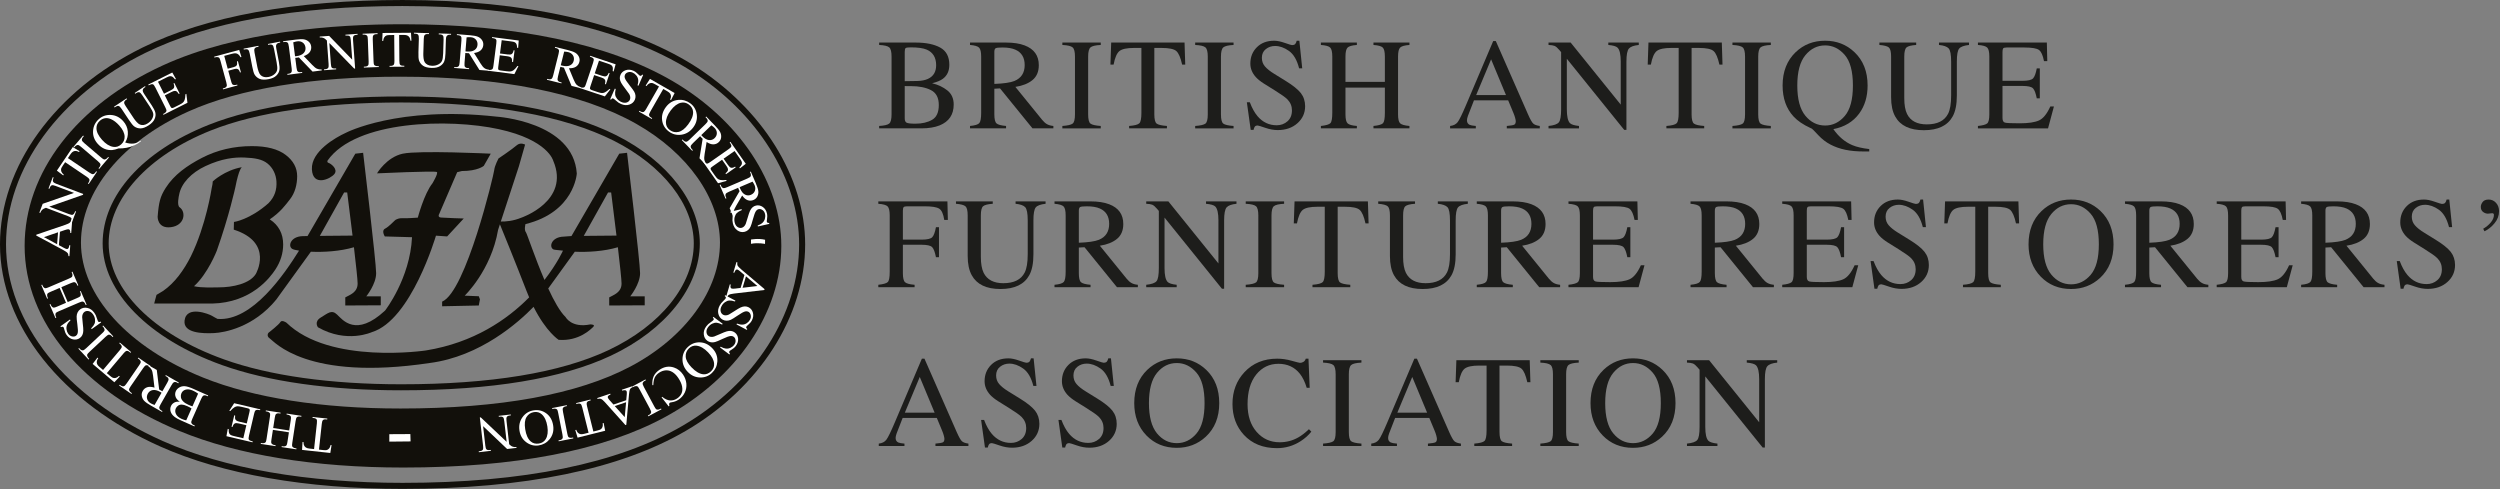 <?xml version="1.0" encoding="UTF-8" standalone="no"?><!DOCTYPE svg PUBLIC "-//W3C//DTD SVG 1.1//EN" "http://www.w3.org/Graphics/SVG/1.1/DTD/svg11.dtd"><svg width="100%" height="100%" viewBox="0 0 1191 233" version="1.1" xmlns="http://www.w3.org/2000/svg" xmlns:xlink="http://www.w3.org/1999/xlink" xml:space="preserve" xmlns:serif="http://www.serif.com/" style="fill-rule:evenodd;clip-rule:evenodd;stroke-linejoin:round;stroke-miterlimit:2;"><rect x="0" y="0" width="1191" height="233" fill="#808080" stroke="none"/><g id="Layouts"><path d="M444.047,57.081c2.132,-1.227 3.198,-3.579 3.198,-7.059c0,-3.46 -1.247,-5.822 -3.741,-7.089c-2.495,-1.269 -5.673,-1.903 -9.535,-1.903l-1.796,0c-0.252,0 -0.639,-0.008 -1.162,-0.028l0,15.386c0,1.065 0.302,1.754 0.906,2.066c0.603,0.312 2.001,0.469 4.194,0.469c3.157,0 5.804,-0.615 7.936,-1.842m-1.992,-19.492c2.615,-1.208 3.923,-3.374 3.923,-6.498c0,-3.688 -1.509,-6.177 -4.527,-7.466c-1.67,-0.707 -4.204,-1.058 -7.603,-1.058c-1.288,0 -2.082,0.111 -2.384,0.332c-0.302,0.223 -0.453,0.827 -0.453,1.813l0,13.965l5.884,-0.089c2.072,-0.041 3.792,-0.373 5.16,-0.999m-23.234,22.418c2.482,-0.139 4.088,-0.524 4.819,-1.155c0.73,-0.629 1.095,-2.094 1.095,-4.396l0,-27.485c0,-2.271 -0.365,-3.736 -1.095,-4.39c-0.731,-0.653 -2.337,-1.039 -4.819,-1.161l0,-1.147l17.304,0c4.945,0 8.868,0.795 11.773,2.386c2.903,1.591 4.356,4.328 4.356,8.213c0,2.92 -1.016,5.135 -3.047,6.644c-1.148,0.866 -2.868,1.581 -5.16,2.144c2.836,0.685 5.26,1.825 7.271,3.422c2.011,1.598 3.018,3.834 3.018,6.708c0,4.823 -2.231,8.139 -6.693,9.947c-2.351,0.945 -5.246,1.417 -8.683,1.417l-20.139,0l0,-1.147Z" style="fill:#1d1d1b;fill-rule:nonzero;"/><path d="M483.241,38.587c3.278,-1.345 4.918,-3.874 4.918,-7.589c0,-3.574 -1.468,-6.012 -4.405,-7.317c-1.568,-0.703 -3.651,-1.055 -6.246,-1.055c-1.751,0 -2.822,0.126 -3.213,0.377c-0.394,0.252 -0.589,0.84 -0.589,1.761l0,15.211c4.445,-0.161 7.624,-0.624 9.535,-1.388m-21.123,21.42c2.373,-0.22 3.853,-0.679 4.436,-1.38c0.584,-0.7 0.875,-2.332 0.875,-4.894l0,-26.762c0,-2.171 -0.326,-3.594 -0.98,-4.268c-0.654,-0.675 -2.097,-1.101 -4.331,-1.284l0,-1.146l17.11,0c3.56,0 6.527,0.453 8.901,1.356c4.506,1.707 6.759,4.851 6.759,9.43c0,3.072 -1.001,5.433 -3.002,7.08c-2.002,1.646 -4.723,2.732 -8.163,3.254l12.735,15.681c0.785,0.959 1.568,1.657 2.353,2.096c0.785,0.439 1.79,0.718 3.018,0.837l0,1.147l-9.953,0l-15.458,-19.037l-2.712,0.152l0,12.177c0,2.284 0.347,3.734 1.04,4.345c0.695,0.611 2.208,1.016 4.542,1.216l0,1.147l-17.17,0l0,-1.147Z" style="fill:#1d1d1b;fill-rule:nonzero;"/><path d="M506.111,60.007c2.514,-0.179 4.144,-0.554 4.888,-1.124c0.744,-0.57 1.116,-2.046 1.116,-4.427l0,-27.485c0,-2.271 -0.372,-3.736 -1.116,-4.39c-0.744,-0.653 -2.374,-1.039 -4.888,-1.161l0,-1.146l18.285,0l0,1.146c-2.514,0.122 -4.144,0.508 -4.888,1.161c-0.744,0.654 -1.117,2.119 -1.117,4.39l0,27.485c0,2.381 0.373,3.857 1.117,4.427c0.744,0.57 2.374,0.945 4.888,1.124l0,1.147l-18.285,0l0,-1.147Z" style="fill:#1d1d1b;fill-rule:nonzero;"/><path d="M529.373,20.274l34.942,0l0.332,10.5l-1.478,0c-0.724,-3.3 -1.645,-5.446 -2.761,-6.442c-1.118,-0.996 -3.466,-1.494 -7.047,-1.494l-3.44,0l0,31.618c0,2.381 0.373,3.856 1.118,4.426c0.743,0.571 2.373,0.946 4.888,1.126l0,1.147l-18.014,0l0,-1.147c2.615,-0.199 4.243,-0.63 4.887,-1.292c0.644,-0.659 0.966,-2.32 0.966,-4.983l0,-30.895l-3.47,0c-3.419,0 -5.748,0.493 -6.985,1.478c-1.237,0.986 -2.168,3.139 -2.791,6.458l-1.509,0l0.362,-10.5Z" style="fill:#1d1d1b;fill-rule:nonzero;"/><path d="M569.382,60.007c2.515,-0.179 4.144,-0.554 4.887,-1.124c0.746,-0.57 1.117,-2.046 1.117,-4.427l0,-27.485c0,-2.271 -0.371,-3.736 -1.117,-4.39c-0.743,-0.653 -2.372,-1.039 -4.887,-1.161l0,-1.146l18.286,0l0,1.146c-2.515,0.122 -4.145,0.508 -4.889,1.161c-0.744,0.654 -1.116,2.119 -1.116,4.39l0,27.485c0,2.381 0.372,3.857 1.116,4.427c0.744,0.57 2.374,0.945 4.889,1.124l0,1.147l-18.286,0l0,-1.147Z" style="fill:#1d1d1b;fill-rule:nonzero;"/><path d="M595.42,48.724c1.044,2.775 2.27,4.989 3.675,6.639c2.451,2.875 5.495,4.314 9.13,4.314c1.969,0 3.671,-0.624 5.107,-1.872c1.436,-1.247 2.153,-2.987 2.153,-5.219c0,-2.011 -0.722,-3.762 -2.167,-5.25c-0.943,-0.946 -2.931,-2.362 -5.963,-4.253l-5.27,-3.289c-1.587,-1.006 -2.853,-2.022 -3.798,-3.048c-1.75,-1.95 -2.626,-4.103 -2.626,-6.456c0,-3.117 1.036,-5.712 3.108,-7.783c2.073,-2.073 4.818,-3.109 8.237,-3.109c1.409,0 3.104,0.347 5.086,1.042c1.981,0.693 3.112,1.041 3.393,1.041c0.765,0 1.294,-0.183 1.585,-0.543c0.291,-0.363 0.518,-0.876 0.679,-1.54l1.268,0l1.358,13.155l-1.479,0c-1.006,-3.962 -2.62,-6.727 -4.843,-8.298c-2.223,-1.568 -4.421,-2.351 -6.593,-2.351c-1.69,0 -3.164,0.496 -4.421,1.493c-1.257,0.996 -1.886,2.378 -1.886,4.147c0,1.589 0.482,2.947 1.446,4.074c0.963,1.147 2.46,2.343 4.491,3.59l5.427,3.349c3.396,2.092 5.792,4.012 7.185,5.762c1.373,1.77 2.06,3.862 2.06,6.276c0,3.238 -1.221,5.943 -3.665,8.115c-2.445,2.173 -5.568,3.26 -9.37,3.26c-1.912,0 -3.908,-0.362 -5.989,-1.087c-2.082,-0.724 -3.274,-1.086 -3.577,-1.086c-0.724,0 -1.212,0.221 -1.462,0.663c-0.252,0.443 -0.418,0.916 -0.498,1.419l-1.359,0l-1.841,-13.155l1.419,0Z" style="fill:#1d1d1b;fill-rule:nonzero;"/><path d="M629.274,60.007c2.413,-0.259 3.922,-0.704 4.526,-1.335c0.603,-0.631 0.905,-2.277 0.905,-4.938l0,-26.763c0,-2.213 -0.337,-3.65 -1.011,-4.314c-0.674,-0.664 -2.147,-1.077 -4.42,-1.237l0,-1.146l17.139,0l0,1.146c-2.261,0.16 -3.731,0.573 -4.411,1.237c-0.681,0.664 -1.02,2.101 -1.02,4.314l0,12.038l18.768,0l0,-12.038c0,-2.213 -0.332,-3.65 -0.996,-4.314c-0.664,-0.664 -2.142,-1.077 -4.435,-1.237l0,-1.146l17.139,0l0,1.146c-2.274,0.16 -3.747,0.573 -4.42,1.237c-0.675,0.664 -1.011,2.101 -1.011,4.314l0,27.485c0,2.241 0.336,3.678 1.011,4.307c0.673,0.629 2.146,1.045 4.42,1.244l0,1.147l-17.139,0l0,-1.147c2.434,-0.239 3.947,-0.679 4.541,-1.32c0.592,-0.64 0.89,-2.292 0.89,-4.953l0,-12.01l-18.768,0l0,12.732c0,2.241 0.339,3.681 1.02,4.322c0.68,0.639 2.15,1.05 4.411,1.229l0,1.147l-17.139,0l0,-1.147Z" style="fill:#1d1d1b;fill-rule:nonzero;"/><path d="M717.445,45.284l-7.082,-17.016l-7.114,17.016l14.196,0Zm-26.614,15.87l0,-1.147c1.589,-0.179 2.78,-0.776 3.575,-1.792c0.795,-1.017 2.157,-3.797 4.086,-8.344l12.874,-30.322l1.23,0l15.399,35.03c1.024,2.321 1.844,3.755 2.458,4.304c0.614,0.55 1.646,0.925 3.093,1.124l0,1.147l-15.714,0l0,-1.147c1.806,-0.159 2.969,-0.354 3.492,-0.584c0.522,-0.231 0.784,-0.796 0.784,-1.697c0,-0.3 -0.102,-0.831 -0.302,-1.59c-0.201,-0.762 -0.482,-1.563 -0.844,-2.403l-2.475,-5.943l-16.285,0c-1.606,4.041 -2.565,6.508 -2.876,7.4c-0.312,0.89 -0.468,1.596 -0.468,2.116c0,1.041 0.422,1.761 1.266,2.162c0.524,0.24 1.506,0.421 2.952,0.539l0,1.147l-12.245,0Z" style="fill:#1d1d1b;fill-rule:nonzero;"/><path d="M737.714,60.007c2.554,-0.26 4.194,-0.837 4.918,-1.733c0.724,-0.894 1.086,-2.968 1.086,-6.225l0,-27.222l-0.845,-0.995c-0.905,-1.065 -1.674,-1.723 -2.308,-1.975c-0.633,-0.252 -1.584,-0.397 -2.851,-0.437l0,-1.146l10.544,0l23.855,29.563l0,-20.533c0,-3.378 -0.504,-5.576 -1.509,-6.594c-0.664,-0.661 -2.133,-1.09 -4.406,-1.29l0,-1.146l14.515,0l0,1.146c-2.354,0.24 -3.923,0.815 -4.709,1.719c-0.784,0.906 -1.176,2.977 -1.176,6.216l0,32.524l-1.056,0l-27.337,-33.881l0,24.052c0,3.377 0.492,5.577 1.478,6.602c0.643,0.663 2.082,1.116 4.315,1.355l0,1.147l-14.514,0l0,-1.147Z" style="fill:#1d1d1b;fill-rule:nonzero;"/><path d="M785.327,20.274l34.942,0l0.332,10.5l-1.478,0c-0.725,-3.3 -1.644,-5.446 -2.761,-6.442c-1.117,-0.996 -3.465,-1.494 -7.046,-1.494l-3.44,0l0,31.618c0,2.381 0.372,3.856 1.117,4.426c0.744,0.571 2.372,0.946 4.888,1.126l0,1.147l-18.014,0l0,-1.147c2.614,-0.199 4.243,-0.63 4.888,-1.292c0.643,-0.659 0.965,-2.32 0.965,-4.983l0,-30.895l-3.47,0c-3.42,0 -5.748,0.493 -6.985,1.478c-1.237,0.986 -2.168,3.139 -2.791,6.458l-1.509,0l0.362,-10.5Z" style="fill:#1d1d1b;fill-rule:nonzero;"/><path d="M825.336,60.007c2.515,-0.179 4.144,-0.554 4.888,-1.124c0.745,-0.57 1.116,-2.046 1.116,-4.427l0,-27.485c0,-2.271 -0.371,-3.736 -1.116,-4.39c-0.744,-0.653 -2.373,-1.039 -4.888,-1.161l0,-1.146l18.286,0l0,1.146c-2.515,0.122 -4.145,0.508 -4.889,1.161c-0.744,0.654 -1.116,2.119 -1.116,4.39l0,27.485c0,2.381 0.372,3.857 1.116,4.427c0.744,0.57 2.374,0.945 4.889,1.124l0,1.147l-18.286,0l0,-1.147Z" style="fill:#1d1d1b;fill-rule:nonzero;"/><path d="M860.069,55.136c2.558,3.106 5.699,4.661 9.425,4.661c3.646,0 6.763,-1.514 9.35,-4.541c2.588,-3.027 3.881,-7.87 3.881,-14.527c0,-6.738 -1.308,-11.606 -3.926,-14.602c-2.619,-2.998 -5.721,-4.496 -9.305,-4.496c-3.705,0 -6.842,1.553 -9.41,4.662c-2.568,3.107 -3.852,7.919 -3.852,14.436c0,6.497 1.279,11.298 3.837,14.407m-4.622,-30.276c3.803,-3.64 8.479,-5.461 14.032,-5.461c5.472,0 10.119,1.8 13.941,5.401c4.204,3.962 6.306,9.271 6.306,15.929c0,5.271 -1.336,9.727 -4.01,13.366c-2.894,3.923 -6.993,6.396 -12.299,7.422c2.492,3.589 5.507,6.135 9.045,7.638c1.989,0.843 4.672,1.464 8.049,1.865l0,1.146l-2.533,0c-3.338,0 -6.299,-0.271 -8.883,-0.814c-2.583,-0.542 -4.93,-1.368 -7.04,-2.475c-2.112,-1.084 -4.068,-2.594 -5.867,-4.525c-1.799,-1.931 -2.799,-2.946 -3,-3.046l-0.786,-0.362c-3.425,-1.59 -6.071,-3.399 -7.944,-5.431c-3.485,-3.761 -5.226,-8.689 -5.226,-14.784c0,-6.597 2.071,-11.888 6.215,-15.869" style="fill:#1d1d1b;fill-rule:nonzero;"/><path d="M912.868,20.274l0,1.146c-2.374,0.16 -3.914,0.558 -4.617,1.191c-0.705,0.634 -1.056,2.088 -1.056,4.361l0,19.761c0,3.238 0.442,5.763 1.327,7.574c1.65,3.298 4.778,4.947 9.384,4.947c5.05,0 8.439,-1.689 10.169,-5.069c0.966,-1.889 1.449,-4.807 1.449,-8.75l0,-16.08c0,-3.358 -0.403,-5.466 -1.207,-6.321c-0.805,-0.855 -2.334,-1.393 -4.586,-1.614l0,-1.146l14.303,0l0,1.146c-2.395,0.262 -3.959,0.841 -4.693,1.734c-0.735,0.897 -1.102,2.963 -1.102,6.201l0,16.08c0,4.265 -0.654,7.594 -1.96,9.987c-2.414,4.405 -7.001,6.608 -13.76,6.608c-6.679,0 -11.226,-2.173 -13.639,-6.518c-1.308,-2.332 -1.962,-5.41 -1.962,-9.232l0,-19.308c0,-2.253 -0.346,-3.697 -1.041,-4.33c-0.694,-0.633 -2.208,-1.041 -4.541,-1.222l0,-1.146l17.532,0Z" style="fill:#1d1d1b;fill-rule:nonzero;"/><path d="M942.286,60.007c2.273,-0.239 3.746,-0.644 4.42,-1.214c0.674,-0.57 1.011,-2.014 1.011,-4.337l0,-27.485c0,-2.192 -0.332,-3.624 -0.996,-4.299c-0.663,-0.674 -2.142,-1.092 -4.435,-1.252l0,-1.146l32.83,0l0.21,8.84l-1.568,0c-0.523,-2.724 -1.308,-4.484 -2.354,-5.287c-1.047,-0.799 -3.38,-1.201 -7,-1.201l-8.413,0c-0.908,0 -1.469,0.146 -1.68,0.439c-0.212,0.291 -0.318,0.839 -0.318,1.644l0,13.787l9.536,0c2.634,0 4.315,-0.39 5.039,-1.171c0.723,-0.779 1.308,-2.361 1.75,-4.742l1.448,0l0,14.272l-1.448,0c-0.463,-2.395 -1.056,-3.978 -1.781,-4.752c-0.724,-0.775 -2.393,-1.163 -5.008,-1.163l-9.536,0l0,15.297c0,1.227 0.388,1.95 1.164,2.171c0.775,0.223 3.098,0.332 6.966,0.332c4.19,0 7.283,-0.457 9.276,-1.372c1.995,-0.915 3.786,-3.131 5.377,-6.652l1.719,0l-2.806,10.438l-33.403,0l0,-1.147Z" style="fill:#1d1d1b;fill-rule:nonzero;"/><path d="M418.429,135.668c2.433,-0.259 3.947,-0.704 4.541,-1.335c0.593,-0.632 0.89,-2.278 0.89,-4.94l0,-26.761c0,-2.192 -0.332,-3.625 -0.996,-4.3c-0.663,-0.673 -2.143,-1.091 -4.435,-1.251l0,-1.147l32.92,0l0.211,8.841l-1.72,0c-0.423,-2.824 -1.217,-4.61 -2.384,-5.36c-1.167,-0.751 -3.47,-1.128 -6.909,-1.128l-8.474,0c-0.827,0 -1.357,0.141 -1.589,0.422c-0.232,0.282 -0.348,0.835 -0.348,1.659l0,13.789l8.962,0c2.636,0 4.315,-0.39 5.039,-1.171c0.725,-0.779 1.307,-2.362 1.75,-4.743l1.449,0l0,14.271l-1.449,0c-0.464,-2.393 -1.056,-3.977 -1.78,-4.751c-0.724,-0.775 -2.394,-1.162 -5.009,-1.162l-8.962,0l0,13.515c0,2.262 0.347,3.708 1.042,4.338c0.693,0.629 2.206,1.035 4.54,1.214l0,1.147l-17.289,0l0,-1.147Z" style="fill:#1d1d1b;fill-rule:nonzero;"/><path d="M472.952,95.935l0,1.145c-2.374,0.161 -3.914,0.559 -4.617,1.192c-0.705,0.634 -1.056,2.088 -1.056,4.359l0,19.763c0,3.238 0.442,5.761 1.327,7.572c1.65,3.3 4.778,4.949 9.384,4.949c5.05,0 8.439,-1.689 10.169,-5.07c0.966,-1.89 1.449,-4.807 1.449,-8.749l0,-16.08c0,-3.358 -0.403,-5.466 -1.207,-6.321c-0.805,-0.855 -2.334,-1.393 -4.586,-1.615l0,-1.145l14.303,0l0,1.145c-2.395,0.262 -3.959,0.84 -4.693,1.735c-0.734,0.895 -1.102,2.961 -1.102,6.201l0,16.08c0,4.265 -0.653,7.593 -1.96,9.986c-2.414,4.406 -7.001,6.607 -13.76,6.607c-6.679,0 -11.226,-2.171 -13.639,-6.516c-1.308,-2.333 -1.962,-5.41 -1.962,-9.232l0,-19.31c0,-2.251 -0.346,-3.695 -1.041,-4.328c-0.694,-0.634 -2.208,-1.041 -4.541,-1.223l0,-1.145l17.532,0Z" style="fill:#1d1d1b;fill-rule:nonzero;"/><path d="M523.491,114.248c3.279,-1.345 4.919,-3.875 4.919,-7.589c0,-3.575 -1.469,-6.012 -4.405,-7.317c-1.57,-0.704 -3.651,-1.054 -6.247,-1.054c-1.75,0 -2.822,0.125 -3.213,0.375c-0.393,0.252 -0.589,0.84 -0.589,1.763l0,15.21c4.446,-0.162 7.624,-0.624 9.535,-1.388m-21.122,21.42c2.373,-0.22 3.852,-0.68 4.436,-1.381c0.583,-0.7 0.875,-2.332 0.875,-4.893l0,-26.763c0,-2.171 -0.327,-3.593 -0.981,-4.268c-0.655,-0.674 -2.097,-1.101 -4.33,-1.283l0,-1.145l17.11,0c3.56,0 6.527,0.451 8.901,1.355c4.506,1.707 6.759,4.85 6.759,9.429c0,3.073 -1.001,5.433 -3.003,7.082c-2.002,1.646 -4.722,2.73 -8.162,3.252l12.734,15.683c0.784,0.958 1.569,1.656 2.353,2.094c0.784,0.441 1.79,0.72 3.018,0.838l0,1.148l-9.954,0l-15.456,-19.039l-2.713,0.152l0,12.177c0,2.286 0.347,3.734 1.041,4.345c0.695,0.611 2.208,1.018 4.541,1.217l0,1.148l-17.169,0l0,-1.148Z" style="fill:#1d1d1b;fill-rule:nonzero;"/><path d="M546.06,135.668c2.554,-0.26 4.194,-0.837 4.918,-1.733c0.724,-0.894 1.086,-2.969 1.086,-6.226l0,-27.222l-0.845,-0.996c-0.905,-1.063 -1.674,-1.721 -2.308,-1.973c-0.633,-0.252 -1.584,-0.397 -2.851,-0.437l0,-1.147l10.544,0l23.854,29.564l0,-20.534c0,-3.377 -0.503,-5.575 -1.509,-6.594c-0.663,-0.66 -2.133,-1.089 -4.406,-1.289l0,-1.147l14.515,0l0,1.147c-2.354,0.24 -3.922,0.815 -4.708,1.719c-0.785,0.905 -1.176,2.977 -1.176,6.216l0,32.523l-1.056,0l-27.337,-33.882l0,24.053c0,3.378 0.492,5.578 1.478,6.603c0.643,0.663 2.081,1.116 4.315,1.355l0,1.147l-14.514,0l0,-1.147Z" style="fill:#1d1d1b;fill-rule:nonzero;"/><path d="M593.462,135.668c2.514,-0.179 4.144,-0.555 4.888,-1.124c0.744,-0.57 1.116,-2.046 1.116,-4.428l0,-27.484c0,-2.272 -0.372,-3.736 -1.116,-4.39c-0.744,-0.653 -2.374,-1.041 -4.888,-1.161l0,-1.147l18.285,0l0,1.147c-2.514,0.12 -4.144,0.508 -4.888,1.161c-0.744,0.654 -1.117,2.118 -1.117,4.39l0,27.484c0,2.382 0.373,3.858 1.117,4.428c0.744,0.569 2.374,0.945 4.888,1.124l0,1.147l-18.285,0l0,-1.147Z" style="fill:#1d1d1b;fill-rule:nonzero;"/><path d="M616.723,95.935l34.942,0l0.333,10.499l-1.479,0c-0.725,-3.299 -1.644,-5.446 -2.761,-6.442c-1.117,-0.995 -3.465,-1.494 -7.046,-1.494l-3.44,0l0,31.619c0,2.381 0.373,3.856 1.117,4.426c0.744,0.57 2.372,0.946 4.888,1.125l0,1.148l-18.014,0l0,-1.148c2.614,-0.199 4.244,-0.629 4.888,-1.291c0.643,-0.659 0.965,-2.322 0.965,-4.983l0,-30.896l-3.469,0c-3.421,0 -5.749,0.494 -6.986,1.478c-1.237,0.987 -2.168,3.139 -2.791,6.458l-1.509,0l0.362,-10.499Z" style="fill:#1d1d1b;fill-rule:nonzero;"/><path d="M674.113,95.935l0,1.145c-2.374,0.161 -3.912,0.559 -4.617,1.192c-0.703,0.634 -1.055,2.088 -1.055,4.359l0,19.763c0,3.238 0.442,5.761 1.328,7.572c1.648,3.3 4.776,4.949 9.383,4.949c5.05,0 8.439,-1.689 10.169,-5.07c0.966,-1.89 1.449,-4.807 1.449,-8.749l0,-16.08c0,-3.358 -0.403,-5.466 -1.207,-6.321c-0.805,-0.855 -2.334,-1.393 -4.587,-1.615l0,-1.145l14.303,0l0,1.145c-2.395,0.262 -3.958,0.84 -4.693,1.735c-0.734,0.895 -1.101,2.961 -1.101,6.201l0,16.08c0,4.265 -0.653,7.593 -1.961,9.986c-2.413,4.406 -7,6.607 -13.76,6.607c-6.678,0 -11.224,-2.171 -13.638,-6.516c-1.309,-2.333 -1.962,-5.41 -1.962,-9.232l0,-19.31c0,-2.251 -0.347,-3.695 -1.04,-4.328c-0.695,-0.634 -2.208,-1.041 -4.542,-1.223l0,-1.145l17.531,0Z" style="fill:#1d1d1b;fill-rule:nonzero;"/><path d="M724.653,114.248c3.279,-1.345 4.918,-3.875 4.918,-7.589c0,-3.575 -1.468,-6.012 -4.405,-7.317c-1.569,-0.704 -3.651,-1.054 -6.246,-1.054c-1.75,0 -2.822,0.125 -3.214,0.375c-0.392,0.252 -0.588,0.84 -0.588,1.763l0,15.21c4.446,-0.162 7.624,-0.624 9.535,-1.388m-21.122,21.42c2.373,-0.22 3.852,-0.68 4.436,-1.381c0.583,-0.7 0.874,-2.332 0.874,-4.893l0,-26.763c0,-2.171 -0.326,-3.593 -0.98,-4.268c-0.655,-0.674 -2.097,-1.101 -4.33,-1.283l0,-1.145l17.11,0c3.559,0 6.527,0.451 8.9,1.355c4.506,1.707 6.76,4.85 6.76,9.429c0,3.073 -1.001,5.433 -3.003,7.082c-2.002,1.646 -4.722,2.73 -8.162,3.252l12.733,15.683c0.785,0.958 1.57,1.656 2.354,2.094c0.784,0.441 1.79,0.72 3.018,0.838l0,1.148l-9.954,0l-15.457,-19.039l-2.712,0.152l0,12.177c0,2.286 0.347,3.734 1.041,4.345c0.694,0.611 2.208,1.018 4.541,1.217l0,1.148l-17.169,0l0,-1.148Z" style="fill:#1d1d1b;fill-rule:nonzero;"/><path d="M747.221,135.668c2.273,-0.239 3.747,-0.644 4.42,-1.214c0.674,-0.571 1.012,-2.016 1.012,-4.338l0,-27.484c0,-2.192 -0.332,-3.625 -0.996,-4.3c-0.664,-0.673 -2.142,-1.091 -4.436,-1.251l0,-1.147l32.831,0l0.209,8.841l-1.568,0c-0.523,-2.724 -1.308,-4.485 -2.353,-5.287c-1.046,-0.8 -3.381,-1.201 -7.001,-1.201l-8.413,0c-0.908,0 -1.468,0.146 -1.679,0.439c-0.212,0.29 -0.319,0.838 -0.319,1.642l0,13.789l9.536,0c2.635,0 4.315,-0.39 5.039,-1.171c0.725,-0.779 1.308,-2.362 1.75,-4.743l1.449,0l0,14.271l-1.449,0c-0.463,-2.393 -1.056,-3.977 -1.78,-4.751c-0.725,-0.775 -2.394,-1.162 -5.009,-1.162l-9.536,0l0,15.296c0,1.228 0.388,1.951 1.164,2.172c0.776,0.223 3.098,0.332 6.967,0.332c4.189,0 7.282,-0.457 9.276,-1.372c1.994,-0.916 3.787,-3.132 5.376,-6.653l1.72,0l-2.807,10.439l-33.403,0l0,-1.147Z" style="fill:#1d1d1b;fill-rule:nonzero;"/><path d="M826.485,114.248c3.278,-1.345 4.918,-3.875 4.918,-7.589c0,-3.575 -1.468,-6.012 -4.405,-7.317c-1.569,-0.704 -3.651,-1.054 -6.247,-1.054c-1.749,0 -2.821,0.125 -3.213,0.375c-0.393,0.252 -0.588,0.84 -0.588,1.763l0,15.21c4.445,-0.162 7.624,-0.624 9.535,-1.388m-21.123,21.42c2.373,-0.22 3.853,-0.68 4.436,-1.381c0.584,-0.7 0.875,-2.332 0.875,-4.893l0,-26.763c0,-2.171 -0.326,-3.593 -0.98,-4.268c-0.655,-0.674 -2.097,-1.101 -4.331,-1.283l0,-1.145l17.11,0c3.56,0 6.527,0.451 8.9,1.355c4.506,1.707 6.76,4.85 6.76,9.429c0,3.073 -1.001,5.433 -3.002,7.082c-2.003,1.646 -4.723,2.73 -8.163,3.252l12.734,15.683c0.785,0.958 1.569,1.656 2.354,2.094c0.784,0.441 1.789,0.72 3.018,0.838l0,1.148l-9.954,0l-15.457,-19.039l-2.712,0.152l0,12.177c0,2.286 0.347,3.734 1.04,4.345c0.695,0.611 2.208,1.018 4.542,1.217l0,1.148l-17.17,0l0,-1.148Z" style="fill:#1d1d1b;fill-rule:nonzero;"/><path d="M849.054,135.668c2.273,-0.239 3.745,-0.644 4.42,-1.214c0.674,-0.571 1.011,-2.016 1.011,-4.338l0,-27.484c0,-2.192 -0.332,-3.625 -0.995,-4.3c-0.664,-0.673 -2.144,-1.091 -4.436,-1.251l0,-1.147l32.83,0l0.21,8.841l-1.568,0c-0.524,-2.724 -1.308,-4.485 -2.354,-5.287c-1.047,-0.8 -3.38,-1.201 -7,-1.201l-8.413,0c-0.908,0 -1.468,0.146 -1.681,0.439c-0.211,0.29 -0.317,0.838 -0.317,1.642l0,13.789l9.535,0c2.636,0 4.315,-0.39 5.04,-1.171c0.723,-0.779 1.307,-2.362 1.75,-4.743l1.448,0l0,14.271l-1.448,0c-0.464,-2.393 -1.057,-3.977 -1.781,-4.751c-0.724,-0.775 -2.393,-1.162 -5.009,-1.162l-9.535,0l0,15.296c0,1.228 0.388,1.951 1.164,2.172c0.776,0.223 3.097,0.332 6.965,0.332c4.191,0 7.283,-0.457 9.277,-1.372c1.994,-0.916 3.787,-3.132 5.376,-6.653l1.72,0l-2.806,10.439l-33.403,0l0,-1.147Z" style="fill:#1d1d1b;fill-rule:nonzero;"/><path d="M892.563,124.385c1.044,2.775 2.269,4.989 3.675,6.639c2.451,2.875 5.494,4.314 9.129,4.314c1.969,0 3.672,-0.625 5.108,-1.872c1.435,-1.248 2.153,-2.987 2.153,-5.219c0,-2.011 -0.722,-3.762 -2.167,-5.25c-0.944,-0.946 -2.931,-2.363 -5.964,-4.255l-5.269,-3.287c-1.587,-1.006 -2.854,-2.022 -3.799,-3.048c-1.749,-1.95 -2.625,-4.103 -2.625,-6.456c0,-3.117 1.036,-5.713 3.108,-7.784c2.071,-2.072 4.818,-3.108 8.237,-3.108c1.409,0 3.104,0.347 5.085,1.042c1.981,0.692 3.113,1.041 3.394,1.041c0.765,0 1.294,-0.183 1.585,-0.543c0.291,-0.363 0.518,-0.876 0.679,-1.54l1.267,0l1.359,13.154l-1.48,0c-1.005,-3.962 -2.62,-6.726 -4.842,-8.297c-2.223,-1.569 -4.421,-2.353 -6.594,-2.353c-1.689,0 -3.163,0.498 -4.421,1.494c-1.257,0.995 -1.885,2.379 -1.885,4.148c0,1.589 0.481,2.947 1.446,4.074c0.963,1.147 2.46,2.342 4.491,3.59l5.425,3.349c3.398,2.091 5.794,4.012 7.187,5.762c1.373,1.77 2.06,3.862 2.06,6.276c0,3.238 -1.222,5.943 -3.666,8.115c-2.445,2.172 -5.567,3.259 -9.369,3.259c-1.912,0 -3.908,-0.361 -5.99,-1.087c-2.082,-0.724 -3.274,-1.085 -3.576,-1.085c-0.724,0 -1.212,0.22 -1.463,0.663c-0.251,0.443 -0.417,0.916 -0.498,1.419l-1.358,0l-1.841,-13.155l1.419,0Z" style="fill:#1d1d1b;fill-rule:nonzero;"/><path d="M926.628,95.935l34.941,0l0.332,10.499l-1.478,0c-0.724,-3.299 -1.644,-5.446 -2.761,-6.442c-1.116,-0.995 -3.466,-1.494 -7.046,-1.494l-3.44,0l0,31.619c0,2.381 0.372,3.856 1.117,4.426c0.744,0.57 2.373,0.946 4.889,1.125l0,1.148l-18.015,0l0,-1.148c2.615,-0.199 4.244,-0.629 4.888,-1.291c0.644,-0.659 0.966,-2.322 0.966,-4.983l0,-30.896l-3.471,0c-3.419,0 -5.748,0.494 -6.984,1.478c-1.238,0.987 -2.169,3.139 -2.792,6.458l-1.509,0l0.363,-10.499Z" style="fill:#1d1d1b;fill-rule:nonzero;"/><path d="M977.232,130.796c2.558,3.108 5.699,4.662 9.425,4.662c3.646,0 6.762,-1.514 9.35,-4.542c2.588,-3.027 3.882,-7.869 3.882,-14.526c0,-6.739 -1.31,-11.606 -3.928,-14.602c-2.617,-2.998 -5.719,-4.497 -9.304,-4.497c-3.705,0 -6.841,1.554 -9.41,4.662c-2.567,3.107 -3.851,7.919 -3.851,14.437c0,6.496 1.278,11.298 3.836,14.406m-4.621,-30.276c3.802,-3.64 8.479,-5.461 14.032,-5.461c5.572,0 10.258,1.831 14.061,5.49c4.123,3.964 6.185,9.243 6.185,15.841c0,6.697 -2.132,12.028 -6.396,15.991c-3.823,3.54 -8.44,5.308 -13.85,5.308c-5.793,0 -10.603,-1.96 -14.425,-5.883c-3.882,-4.002 -5.823,-9.141 -5.823,-15.416c0,-6.598 2.072,-11.888 6.216,-15.87" style="fill:#1d1d1b;fill-rule:nonzero;"/><path d="M1033.47,114.248c3.279,-1.345 4.919,-3.875 4.919,-7.589c0,-3.575 -1.469,-6.012 -4.405,-7.317c-1.569,-0.704 -3.651,-1.054 -6.246,-1.054c-1.751,0 -2.822,0.125 -3.214,0.375c-0.392,0.252 -0.589,0.84 -0.589,1.763l0,15.21c4.446,-0.162 7.624,-0.624 9.535,-1.388m-21.122,21.42c2.373,-0.22 3.852,-0.68 4.436,-1.381c0.583,-0.7 0.875,-2.332 0.875,-4.893l0,-26.763c0,-2.171 -0.327,-3.593 -0.981,-4.268c-0.654,-0.674 -2.097,-1.101 -4.33,-1.283l0,-1.145l17.11,0c3.56,0 6.527,0.451 8.901,1.355c4.506,1.707 6.759,4.85 6.759,9.429c0,3.073 -1.001,5.433 -3.003,7.082c-2.001,1.646 -4.722,2.73 -8.162,3.252l12.734,15.683c0.785,0.958 1.569,1.656 2.353,2.094c0.785,0.441 1.791,0.72 3.018,0.838l0,1.148l-9.952,0l-15.458,-19.039l-2.713,0.152l0,12.177c0,2.286 0.347,3.734 1.041,4.345c0.695,0.611 2.208,1.018 4.541,1.217l0,1.148l-17.169,0l0,-1.148Z" style="fill:#1d1d1b;fill-rule:nonzero;"/><path d="M1056.04,135.668c2.273,-0.239 3.746,-0.644 4.42,-1.214c0.674,-0.571 1.011,-2.016 1.011,-4.338l0,-27.484c0,-2.192 -0.332,-3.625 -0.995,-4.3c-0.664,-0.673 -2.144,-1.091 -4.436,-1.251l0,-1.147l32.83,0l0.211,8.841l-1.569,0c-0.523,-2.724 -1.308,-4.485 -2.354,-5.287c-1.045,-0.8 -3.38,-1.201 -7,-1.201l-8.413,0c-0.908,0 -1.468,0.146 -1.68,0.439c-0.212,0.29 -0.318,0.838 -0.318,1.642l0,13.789l9.535,0c2.636,0 4.316,-0.39 5.04,-1.171c0.723,-0.779 1.308,-2.362 1.75,-4.743l1.448,0l0,14.271l-1.448,0c-0.463,-2.393 -1.056,-3.977 -1.781,-4.751c-0.724,-0.775 -2.393,-1.162 -5.009,-1.162l-9.535,0l0,15.296c0,1.228 0.388,1.951 1.164,2.172c0.776,0.223 3.097,0.332 6.965,0.332c4.191,0 7.283,-0.457 9.277,-1.372c1.995,-0.916 3.787,-3.132 5.377,-6.653l1.719,0l-2.806,10.439l-33.403,0l0,-1.147Z" style="fill:#1d1d1b;fill-rule:nonzero;"/><path d="M1117.38,114.248c3.278,-1.345 4.918,-3.875 4.918,-7.589c0,-3.575 -1.468,-6.012 -4.405,-7.317c-1.568,-0.704 -3.651,-1.054 -6.246,-1.054c-1.75,0 -2.822,0.125 -3.213,0.375c-0.394,0.252 -0.589,0.84 -0.589,1.763l0,15.21c4.445,-0.162 7.624,-0.624 9.535,-1.388m-21.122,21.42c2.372,-0.22 3.852,-0.68 4.435,-1.381c0.584,-0.7 0.875,-2.332 0.875,-4.893l0,-26.763c0,-2.171 -0.326,-3.593 -0.98,-4.268c-0.654,-0.674 -2.097,-1.101 -4.33,-1.283l0,-1.145l17.109,0c3.56,0 6.528,0.451 8.902,1.355c4.506,1.707 6.759,4.85 6.759,9.429c0,3.073 -1.002,5.433 -3.003,7.082c-2.002,1.646 -4.722,2.73 -8.162,3.252l12.734,15.683c0.785,0.958 1.568,1.656 2.353,2.094c0.785,0.441 1.79,0.72 3.018,0.838l0,1.148l-9.953,0l-15.458,-19.039l-2.712,0.152l0,12.177c0,2.286 0.347,3.734 1.041,4.345c0.694,0.611 2.208,1.018 4.541,1.217l0,1.148l-17.169,0l0,-1.148Z" style="fill:#1d1d1b;fill-rule:nonzero;"/><path d="M1143.24,124.385c1.045,2.775 2.27,4.989 3.676,6.639c2.45,2.875 5.494,4.314 9.128,4.314c1.97,0 3.672,-0.625 5.109,-1.872c1.435,-1.248 2.153,-2.987 2.153,-5.219c0,-2.011 -0.723,-3.762 -2.168,-5.25c-0.944,-0.946 -2.931,-2.363 -5.963,-4.255l-5.27,-3.287c-1.587,-1.006 -2.853,-2.022 -3.798,-3.048c-1.75,-1.95 -2.626,-4.103 -2.626,-6.456c0,-3.117 1.037,-5.713 3.108,-7.784c2.072,-2.072 4.818,-3.108 8.237,-3.108c1.409,0 3.104,0.347 5.086,1.042c1.98,0.692 3.112,1.041 3.394,1.041c0.764,0 1.293,-0.183 1.584,-0.543c0.292,-0.363 0.518,-0.876 0.68,-1.54l1.267,0l1.358,13.154l-1.479,0c-1.006,-3.962 -2.62,-6.726 -4.843,-8.297c-2.223,-1.569 -4.421,-2.353 -6.594,-2.353c-1.689,0 -3.163,0.498 -4.42,1.494c-1.257,0.995 -1.886,2.379 -1.886,4.148c0,1.589 0.481,2.947 1.446,4.074c0.963,1.147 2.46,2.342 4.491,3.59l5.426,3.349c3.397,2.091 5.793,4.012 7.187,5.762c1.372,1.77 2.059,3.862 2.059,6.276c0,3.238 -1.222,5.943 -3.665,8.115c-2.445,2.172 -5.568,3.259 -9.369,3.259c-1.913,0 -3.909,-0.361 -5.99,-1.087c-2.083,-0.724 -3.274,-1.085 -3.576,-1.085c-0.725,0 -1.213,0.22 -1.463,0.663c-0.252,0.443 -0.418,0.916 -0.498,1.419l-1.359,0l-1.84,-13.155l1.418,0Z" style="fill:#1d1d1b;fill-rule:nonzero;"/><path d="M1188.36,106.396c-1.459,1.752 -3.052,3.013 -4.783,3.778l-0.573,-1.206c1.408,-0.809 2.61,-1.803 3.606,-2.984c0.996,-1.182 1.494,-2.389 1.494,-3.621c0,-0.283 -0.082,-0.485 -0.242,-0.606c-0.162,-0.119 -0.352,-0.181 -0.574,-0.181c-1.187,0.141 -1.881,0.212 -2.081,0.212c-0.785,0 -1.539,-0.271 -2.263,-0.816c-0.725,-0.542 -1.087,-1.348 -1.087,-2.412c0,-0.785 0.292,-1.565 0.876,-2.34c0.582,-0.774 1.538,-1.16 2.866,-1.16c1.388,0 2.56,0.528 3.516,1.585c0.955,1.06 1.433,2.374 1.433,3.946c0,2.117 -0.73,4.052 -2.188,5.805" style="fill:#1d1d1b;fill-rule:nonzero;"/><path d="M445.26,196.606l-7.082,-17.017l-7.114,17.017l14.196,0Zm-26.614,15.87l0,-1.147c1.588,-0.18 2.779,-0.776 3.575,-1.793c0.795,-1.016 2.157,-3.796 4.085,-8.344l12.875,-30.321l1.23,0l15.398,35.029c1.025,2.32 1.845,3.755 2.459,4.304c0.614,0.55 1.645,0.926 3.093,1.125l0,1.147l-15.715,0l0,-1.147c1.806,-0.16 2.97,-0.354 3.493,-0.585c0.522,-0.231 0.784,-0.796 0.784,-1.697c0,-0.3 -0.102,-0.831 -0.302,-1.59c-0.201,-0.761 -0.483,-1.562 -0.845,-2.403l-2.474,-5.944l-16.287,0c-1.604,4.043 -2.563,6.51 -2.875,7.401c-0.311,0.89 -0.467,1.596 -0.467,2.116c0,1.041 0.422,1.761 1.266,2.162c0.522,0.241 1.506,0.421 2.951,0.54l0,1.147l-12.244,0Z" style="fill:#1d1d1b;fill-rule:nonzero;"/><path d="M468.817,200.045c1.045,2.775 2.27,4.989 3.676,6.639c2.45,2.876 5.494,4.314 9.129,4.314c1.969,0 3.671,-0.624 5.108,-1.871c1.435,-1.248 2.153,-2.988 2.153,-5.22c0,-2.011 -0.722,-3.762 -2.168,-5.249c-0.943,-0.947 -2.931,-2.363 -5.963,-4.254l-5.27,-3.289c-1.587,-1.006 -2.853,-2.022 -3.798,-3.047c-1.75,-1.951 -2.626,-4.104 -2.626,-6.456c0,-3.118 1.037,-5.712 3.108,-7.784c2.073,-2.072 4.818,-3.109 8.238,-3.109c1.408,0 3.103,0.348 5.085,1.042c1.98,0.694 3.112,1.041 3.394,1.041c0.765,0 1.293,-0.183 1.584,-0.543c0.292,-0.363 0.518,-0.876 0.68,-1.54l1.267,0l1.358,13.155l-1.479,0c-1.006,-3.961 -2.62,-6.727 -4.842,-8.298c-2.224,-1.568 -4.422,-2.352 -6.595,-2.352c-1.689,0 -3.163,0.498 -4.42,1.494c-1.257,0.996 -1.886,2.378 -1.886,4.147c0,1.589 0.481,2.948 1.446,4.074c0.963,1.147 2.46,2.343 4.491,3.59l5.426,3.35c3.397,2.091 5.793,4.012 7.187,5.761c1.372,1.77 2.059,3.863 2.059,6.276c0,3.238 -1.222,5.944 -3.665,8.115c-2.445,2.173 -5.568,3.259 -9.369,3.259c-1.913,0 -3.909,-0.361 -5.99,-1.086c-2.082,-0.725 -3.274,-1.086 -3.576,-1.086c-0.725,0 -1.213,0.221 -1.463,0.664c-0.252,0.442 -0.418,0.915 -0.498,1.418l-1.359,0l-1.84,-13.155l1.418,0Z" style="fill:#1d1d1b;fill-rule:nonzero;"/><path d="M505.658,200.045c1.044,2.775 2.27,4.989 3.675,6.639c2.451,2.876 5.495,4.314 9.13,4.314c1.969,0 3.671,-0.624 5.107,-1.871c1.436,-1.248 2.153,-2.988 2.153,-5.22c0,-2.011 -0.722,-3.762 -2.167,-5.249c-0.943,-0.947 -2.931,-2.363 -5.963,-4.254l-5.27,-3.289c-1.587,-1.006 -2.853,-2.022 -3.798,-3.047c-1.75,-1.951 -2.626,-4.104 -2.626,-6.456c0,-3.118 1.036,-5.712 3.108,-7.784c2.073,-2.072 4.818,-3.109 8.237,-3.109c1.409,0 3.104,0.348 5.086,1.042c1.98,0.694 3.112,1.041 3.393,1.041c0.765,0 1.294,-0.183 1.585,-0.543c0.291,-0.363 0.518,-0.876 0.679,-1.54l1.268,0l1.358,13.155l-1.479,0c-1.006,-3.961 -2.62,-6.727 -4.843,-8.298c-2.223,-1.568 -4.421,-2.352 -6.594,-2.352c-1.689,0 -3.163,0.498 -4.42,1.494c-1.257,0.996 -1.886,2.378 -1.886,4.147c0,1.589 0.481,2.948 1.446,4.074c0.963,1.147 2.46,2.343 4.491,3.59l5.426,3.35c3.397,2.091 5.793,4.012 7.186,5.761c1.373,1.77 2.06,3.863 2.06,6.276c0,3.238 -1.221,5.944 -3.665,8.115c-2.446,2.173 -5.568,3.259 -9.37,3.259c-1.912,0 -3.908,-0.361 -5.989,-1.086c-2.082,-0.725 -3.274,-1.086 -3.577,-1.086c-0.724,0 -1.212,0.221 -1.462,0.664c-0.252,0.442 -0.418,0.915 -0.498,1.418l-1.359,0l-1.841,-13.155l1.419,0Z" style="fill:#1d1d1b;fill-rule:nonzero;"/><path d="M551.193,206.457c2.559,3.107 5.7,4.66 9.426,4.66c3.645,0 6.762,-1.513 9.349,-4.54c2.588,-3.027 3.883,-7.869 3.883,-14.527c0,-6.738 -1.31,-11.606 -3.928,-14.602c-2.618,-2.997 -5.719,-4.496 -9.304,-4.496c-3.705,0 -6.842,1.554 -9.41,4.661c-2.569,3.108 -3.853,7.92 -3.853,14.437c0,6.497 1.28,11.298 3.837,14.407m-4.62,-30.276c3.801,-3.64 8.479,-5.461 14.03,-5.461c5.572,0 10.26,1.831 14.062,5.49c4.124,3.964 6.186,9.243 6.186,15.84c0,6.698 -2.134,12.028 -6.397,15.992c-3.822,3.539 -8.439,5.308 -13.851,5.308c-5.793,0 -10.601,-1.961 -14.424,-5.883c-3.881,-4.002 -5.822,-9.141 -5.822,-15.417c0,-6.597 2.07,-11.887 6.216,-15.869" style="fill:#1d1d1b;fill-rule:nonzero;"/><path d="M615.368,171.867c2.353,0.663 3.671,0.995 3.953,0.995c0.583,0 1.136,-0.16 1.659,-0.483c0.523,-0.321 0.886,-0.824 1.087,-1.508l1.297,0l0.573,13.878l-1.418,0c-0.825,-2.756 -1.901,-4.978 -3.228,-6.667c-2.536,-3.178 -5.945,-4.768 -10.23,-4.768c-4.325,0 -7.86,1.711 -10.606,5.129c-2.745,3.42 -4.119,8.127 -4.119,14.12c0,5.511 1.443,9.911 4.33,13.2c2.886,3.288 6.543,4.932 10.969,4.932c3.198,0 6.145,-0.764 8.841,-2.292c1.548,-0.865 3.248,-2.173 5.1,-3.922l1.146,1.146c-1.368,1.73 -3.067,3.248 -5.099,4.556c-3.46,2.212 -7.212,3.318 -11.256,3.318c-6.638,0 -11.909,-2.12 -15.81,-6.365c-3.602,-3.924 -5.402,-8.82 -5.402,-14.694c0,-6.013 1.901,-11.061 5.703,-15.146c4.002,-4.284 9.213,-6.425 15.63,-6.425c2.232,0 4.526,0.332 6.88,0.996" style="fill:#1d1d1b;fill-rule:nonzero;"/><path d="M630.302,211.328c2.514,-0.179 4.144,-0.553 4.888,-1.124c0.744,-0.57 1.116,-2.046 1.116,-4.427l0,-27.485c0,-2.272 -0.372,-3.736 -1.116,-4.39c-0.744,-0.652 -2.374,-1.04 -4.888,-1.161l0,-1.146l18.286,0l0,1.146c-2.515,0.121 -4.145,0.509 -4.889,1.161c-0.744,0.654 -1.116,2.118 -1.116,4.39l0,27.485c0,2.381 0.372,3.857 1.116,4.427c0.744,0.571 2.374,0.945 4.889,1.124l0,1.148l-18.286,0l0,-1.148Z" style="fill:#1d1d1b;fill-rule:nonzero;"/><path d="M679.883,196.606l-7.083,-17.017l-7.114,17.017l14.197,0Zm-26.615,15.87l0,-1.147c1.588,-0.18 2.781,-0.776 3.575,-1.793c0.795,-1.016 2.158,-3.796 4.087,-8.344l12.874,-30.321l1.23,0l15.397,35.029c1.025,2.32 1.845,3.755 2.46,4.304c0.613,0.55 1.645,0.926 3.092,1.125l0,1.147l-15.715,0l0,-1.147c1.807,-0.16 2.97,-0.354 3.493,-0.585c0.522,-0.231 0.785,-0.796 0.785,-1.697c0,-0.3 -0.102,-0.831 -0.302,-1.59c-0.202,-0.761 -0.484,-1.562 -0.845,-2.403l-2.475,-5.944l-16.285,0c-1.606,4.043 -2.564,6.51 -2.875,7.401c-0.312,0.89 -0.468,1.596 -0.468,2.116c0,1.041 0.422,1.761 1.266,2.162c0.523,0.241 1.505,0.421 2.952,0.54l0,1.147l-12.246,0Z" style="fill:#1d1d1b;fill-rule:nonzero;"/><path d="M693.815,171.595l34.941,0l0.332,10.5l-1.478,0c-0.724,-3.3 -1.644,-5.446 -2.761,-6.442c-1.116,-0.995 -3.466,-1.494 -7.046,-1.494l-3.44,0l0,31.618c0,2.381 0.372,3.856 1.117,4.427c0.744,0.57 2.373,0.946 4.889,1.125l0,1.147l-18.015,0l0,-1.147c2.615,-0.199 4.244,-0.63 4.889,-1.291c0.643,-0.66 0.965,-2.322 0.965,-4.984l0,-30.895l-3.471,0c-3.419,0 -5.748,0.493 -6.984,1.478c-1.238,0.987 -2.169,3.138 -2.792,6.458l-1.509,0l0.363,-10.5Z" style="fill:#1d1d1b;fill-rule:nonzero;"/><path d="M733.824,211.328c2.515,-0.179 4.144,-0.553 4.888,-1.124c0.744,-0.57 1.116,-2.046 1.116,-4.427l0,-27.485c0,-2.272 -0.372,-3.736 -1.116,-4.39c-0.744,-0.652 -2.373,-1.04 -4.888,-1.161l0,-1.146l18.286,0l0,1.146c-2.515,0.121 -4.145,0.509 -4.889,1.161c-0.744,0.654 -1.116,2.118 -1.116,4.39l0,27.485c0,2.381 0.372,3.857 1.116,4.427c0.744,0.571 2.374,0.945 4.889,1.124l0,1.148l-18.286,0l0,-1.148Z" style="fill:#1d1d1b;fill-rule:nonzero;"/><path d="M768.556,206.457c2.558,3.107 5.7,4.66 9.426,4.66c3.645,0 6.761,-1.513 9.349,-4.54c2.588,-3.027 3.882,-7.869 3.882,-14.527c0,-6.738 -1.309,-11.606 -3.927,-14.602c-2.619,-2.997 -5.72,-4.496 -9.304,-4.496c-3.706,0 -6.843,1.554 -9.41,4.661c-2.569,3.108 -3.852,7.92 -3.852,14.437c0,6.497 1.279,11.298 3.836,14.407m-4.621,-30.276c3.802,-3.64 8.479,-5.461 14.031,-5.461c5.572,0 10.26,1.831 14.061,5.49c4.124,3.964 6.187,9.243 6.187,15.84c0,6.698 -2.133,12.028 -6.398,15.992c-3.822,3.539 -8.438,5.308 -13.85,5.308c-5.793,0 -10.601,-1.961 -14.424,-5.883c-3.881,-4.002 -5.822,-9.141 -5.822,-15.417c0,-6.597 2.07,-11.887 6.215,-15.869" style="fill:#1d1d1b;fill-rule:nonzero;"/><path d="M803.673,211.328c2.555,-0.26 4.194,-0.837 4.919,-1.733c0.724,-0.894 1.086,-2.969 1.086,-6.226l0,-27.22l-0.846,-0.996c-0.904,-1.065 -1.673,-1.723 -2.308,-1.975c-0.633,-0.251 -1.583,-0.396 -2.851,-0.437l0,-1.146l10.545,0l23.854,29.563l0,-20.534c0,-3.377 -0.503,-5.574 -1.509,-6.593c-0.664,-0.66 -2.132,-1.09 -4.406,-1.29l0,-1.146l14.515,0l0,1.146c-2.354,0.241 -3.922,0.815 -4.708,1.72c-0.784,0.905 -1.176,2.977 -1.176,6.215l0,32.524l-1.056,0l-27.338,-33.881l0,24.052c0,3.377 0.493,5.577 1.479,6.603c0.642,0.662 2.081,1.115 4.314,1.354l0,1.148l-14.514,0l0,-1.148Z" style="fill:#1d1d1b;fill-rule:nonzero;"/><path d="M29.91,116.45c0,2.09 -1.695,3.786 -3.785,3.786c-2.092,0 -3.786,-1.696 -3.786,-3.786c0,-2.09 1.694,-3.785 3.786,-3.785c2.09,0 3.785,1.695 3.785,3.785" style="fill:#fff;fill-rule:nonzero;"/><path d="M358.713,116.45c0,2.09 -1.695,3.786 -3.785,3.786c-2.092,0 -3.786,-1.696 -3.786,-3.786c0,-2.09 1.694,-3.785 3.786,-3.785c2.09,0 3.785,1.695 3.785,3.785" style="fill:#fff;fill-rule:nonzero;"/><path d="M138.109,94.991c2.469,-3.114 3.459,-7.243 3.459,-11.043c0,-3.995 -1.832,-7.384 -5.49,-10.165c-3.663,-2.783 -9.016,-4.174 -16.065,-4.174c-8.651,0 -16.579,1.863 -23.782,5.584c-7.204,3.727 -13.334,8.112 -17.269,14.285c-2.632,4.13 -3.308,6.754 -3.861,13.784c0,0 -0.139,5.79 6.342,4.963c6.479,-0.825 7.308,-7.03 4.275,-9.374c-1.656,-0.779 -0.414,-5.927 -0.414,-5.927c0.965,-5.653 5.979,-10.706 12.546,-13.786c7.76,-3.636 13.835,-4.294 18.66,-4.088c5.008,0.212 8.414,0.811 10.937,2.848c2.528,2.037 4.037,5.142 4.248,8.464c0.257,4.034 -0.847,7.437 -3.776,10.428c-8.974,7.945 -16.464,8.954 -16.464,8.954l-0.093,3.652c19.303,6.184 10.479,21.163 10.479,21.163c-2.941,4.594 -10.888,6.34 -17.739,6.34c-2.547,0 -8.149,0.309 -11.674,-0.551c6.615,-5.977 10.847,-16.908 10.847,-16.908c5.882,-16.591 8.824,-30.146 8.824,-30.146c1.723,-8.96 3.123,-9.65 3.123,-9.65c-8.272,1.472 -13.866,6.777 -13.866,6.777c0,0.749 -0.178,1.852 -0.529,3.312c0,0 -2.644,17.598 -9.879,32.331c-3.326,6.6 -7.663,12.678 -13.235,16.525l-3.154,1.882l-0.879,3.227l0.021,-0.028l-0.254,0.948l27.574,0c18.75,-0.414 27.661,-12.412 30.146,-16.189c2.487,-3.776 3.732,-7.775 3.732,-12.001c0,-2.585 -0.539,-4.871 -1.615,-6.867c-1.078,-1.996 -2.614,-3.648 -4.611,-4.958c-0.061,-0.042 -0.103,-0.068 -0.156,-0.101c5.272,-3.628 7.417,-6.763 9.592,-9.511" style="fill:#12100b;fill-rule:nonzero;"/><path d="M152.367,112.376l11.571,-20.694l1.47,0c0,0 1.285,10.07 2.544,20.552c-2.804,0.02 -9.683,0.074 -15.585,0.142m22.141,28.797c0,0 4.688,-5.789 4.688,-11.028c0,-5.239 -6.205,-57.349 -6.205,-57.349l-3.722,0.415l-22.759,39.242c-0.906,0.014 -1.713,0.031 -2.336,0.046c-5.651,0.138 -7.167,4.686 -4.962,6.064c0.478,0.301 1.641,0.597 3.245,0.843c-6.837,10.96 -22.271,33.851 -38.815,32.518c0,0 -1.655,-0.826 -2.759,-1.514c-1.102,-0.691 -12.08,-5.2 -12.961,2.343c-0.688,5.927 8.412,6.203 14.065,5.927c4.7,-0.227 18.75,-2.621 29.642,-15.991l16.468,-22.768c5.982,0.262 13.875,-0.157 20.516,-2.134c0.957,8.157 1.759,15.501 1.759,17.274c0,4.412 -4.042,5.514 -5.881,6.618l0,3.858l16.909,-0.091l0,-4.273l-6.892,0Z" style="fill:#12100b;fill-rule:nonzero;"/><path d="M179.609,82.584c0,0 4.55,-7.72 12.273,-9.374c7.718,-1.654 41.91,0 41.91,0l-3.307,5.789c0,0 -2.758,2.482 -10.48,2.482l-2.206,0.552l-8.546,19.85c0,0 -1.013,1.562 0.826,1.748c1.84,0.182 10.844,0.458 10.844,0.458l-7.904,8.548l-5.331,-0.367c0,0 -11.763,40.253 -30.513,45.95c0,0 -11.904,5.561 -25.692,-2.297c0,0 -2.068,-2.619 1.378,-4.687c3.447,-2.068 5.102,-3.862 7.721,-1.378c2.619,2.48 8.963,11.027 22.888,-1.931c0,0 11.855,-15.162 12.82,-34.923l-12.959,-0.367c0,0 -1.792,-2.757 0.139,-3.723c1.929,-0.964 4.687,-4.135 5.101,-4.274c0.412,-0.138 1.516,-0.827 3.172,-0.688c1.653,0.137 7.305,-0.276 7.305,-0.276c0,0 2.966,-11.304 6.962,-16.335c0,0 2.826,-4.688 2.137,-5.376c-0.688,-0.691 -28.538,0.619 -28.538,0.619" style="fill:#12100b;fill-rule:nonzero;"/><path d="M278.107,112.376l11.57,-20.694l1.47,0c0,0 1.284,10.07 2.542,20.552c-2.799,0.02 -9.68,0.074 -15.582,0.142m22.14,28.797c0,0 4.688,-5.789 4.688,-11.028c0,-5.239 -6.207,-57.349 -6.207,-57.349l-3.721,0.415l-22.758,39.242c-0.908,0.014 -3.091,0.263 -3.711,0.276c-5.656,0.136 -7.17,4.688 -4.966,6.067c0.48,0.299 3.02,0.364 4.624,0.61c0,0 -2.703,6.09 -8.82,13.962c-4.608,-10.752 -8.31,-22.099 -8.854,-22.751c-0.917,-1.103 -0.183,-3.862 -0.183,-3.862c23.346,-5.698 24.448,-24.079 24.448,-24.079c-1.653,-24.812 -38.238,-27.111 -38.238,-27.111c-47.151,-5.238 -71.831,7.719 -71.831,7.719c-4.826,2.206 -16.545,8.822 -16.13,17.372c0.413,8.546 8.961,4.547 10.754,2.203c1.791,-2.343 -1.793,-4.961 -2.758,-5.237c-0.965,-0.276 -0.551,-1.103 -0.551,-1.103c13.511,-19.301 58.091,-20.127 81.62,-14.98c23.528,5.146 25.919,15.073 25.919,15.073c8.183,19.207 -15.254,27.112 -15.254,27.112c-3.861,1.585 -7.407,1.861 -9.73,1.81l8.627,-26.35l2.936,-10.293c0,0 -2.201,-1.286 -4.04,0.368c-1.84,1.656 -8.639,6.249 -8.639,6.249c0,0 -1.839,3.492 -2.023,5.514c-0.183,2.024 -13.425,57.898 -24.818,62.676l0,2.206l17.462,-0.367l0.552,-2.939l-0.552,-1.47l-6.708,-0.274c0,0 12.591,-12.042 15.902,-31.34l0.869,-2.661c2.009,4.895 7.253,17.752 12.735,31.883c0.395,1.022 0.794,1.99 1.199,2.929c-10.407,10.525 -26.33,21.588 -49.181,25.287c0,0 -45.774,6.893 -66.455,-13.233c0,0 -2.206,-1.52 -2.894,-0.277c-0.691,1.24 -5.654,5.101 -5.654,5.101c0,0 -1.24,1.515 0.689,2.755c1.931,1.24 17.33,20.45 76.154,11.629c24.159,-3.129 42.404,-19.485 49.444,-26.749c6.044,12.01 11.951,15.719 11.951,15.719c9.747,0.737 15.442,-5.147 16.546,-6.25c1.101,-1.104 -1.469,-1.104 -1.469,-1.104c-9.008,1.837 -11.766,-3.488 -11.766,-3.488c-2.688,-2.569 -5.58,-7.781 -8.276,-13.632l12.656,-17.502c5.98,0.262 13.876,-0.157 20.518,-2.134c0.956,8.157 1.756,15.501 1.756,17.274c0,4.412 -4.04,5.514 -5.881,6.618l0,3.858l16.913,-0.091l0,-4.273l-6.894,0Z" style="fill:#12100b;fill-rule:nonzero;"/><path d="M191.145,48.821c-37.394,0 -68.74,4.603 -90.65,13.314c-30.056,11.954 -48.727,32.571 -48.727,53.812c0,21.922 21.048,43.098 54.932,55.261c21.616,7.761 50.816,11.862 84.445,11.862c42.576,0 75.77,-5.458 98.66,-16.222c25.114,-11.812 40.715,-31.317 40.715,-50.901c0,-18.307 -14.593,-37.044 -38.089,-48.901c-23.631,-11.922 -58.655,-18.225 -101.286,-18.225m0,137.119c-33.956,0 -63.492,-4.16 -85.414,-12.032c-35.056,-12.585 -56.834,-34.795 -56.834,-57.961c0,-22.782 18.893,-43.894 50.537,-56.477c22.245,-8.843 53.957,-13.518 91.711,-13.518c43.078,0 78.549,6.409 102.578,18.534c24.468,12.347 39.668,32.065 39.668,51.461c0,20.709 -16.233,41.206 -42.365,53.498c-23.275,10.945 -56.88,16.495 -99.881,16.495" style="fill:#12100b;fill-rule:nonzero;"/><path d="M190.777,36.54c-41.802,0 -76.653,5.693 -100.78,16.459c-31.725,14.154 -51.431,38.135 -51.431,62.581c0,25.201 22.332,49.85 58.28,64.332c23.865,9.617 56.345,14.703 93.931,14.703c47.549,0 84.392,-6.721 109.506,-19.971c26.341,-13.904 42.705,-36.539 42.705,-59.064c0,-20.976 -15.286,-42.665 -39.897,-56.599c-25.924,-14.679 -64.761,-22.441 -112.314,-22.441m1.195,186.196c-42.145,0 -78.964,-6.02 -106.478,-17.406c-46.189,-19.105 -73.768,-52.075 -73.768,-88.187c0,-34.952 24.627,-67.096 65.874,-86c35.354,-16.2 81.712,-19.599 114.372,-19.599c53.559,0 97.903,9.323 128.237,26.962c32.08,18.655 52.006,48.784 52.006,78.637c0,31.774 -21.262,63.04 -55.493,81.597c-29.383,15.923 -71.357,23.996 -124.75,23.996" style="fill:#12100b;fill-rule:nonzero;"/><path d="M191.791,2.869c-50.575,0 -92.978,7.733 -122.624,22.362c-40.894,20.18 -66.297,55.133 -66.297,91.222c0,37.244 28.62,73.134 74.693,93.659c29.24,13.032 68.74,19.919 114.228,19.919c57.586,0 102.492,-9.167 133.469,-27.245c34.202,-19.964 55.449,-53.043 55.449,-86.333c0,-31.132 -19.882,-62.924 -51.887,-82.968c-31.985,-20.028 -79.369,-30.616 -137.031,-30.616m0,230.031c-45.886,0 -85.791,-6.972 -115.395,-20.167c-47.124,-20.993 -76.396,-57.887 -76.396,-96.28c0,-37.188 26.016,-73.128 67.896,-93.794c30.04,-14.824 72.882,-22.659 123.895,-22.659c58.2,0 106.112,10.738 138.554,31.052c32.835,20.566 53.233,53.29 53.233,85.401c0,34.307 -21.791,68.336 -56.873,88.81c-31.421,18.338 -76.814,27.637 -134.914,27.637" style="fill:#12100b;fill-rule:nonzero;"/><path d="M27.652,110.669l-6.721,2.297l6.278,3.382l0.443,-5.679Zm0.905,-0.272l-0.5,6.399l2.452,1.319c0.604,0.326 1.06,0.498 1.368,0.524c0.246,0.02 0.47,-0.084 0.675,-0.308c0.205,-0.225 0.366,-0.734 0.484,-1.526l0.438,0.034l-0.406,5.206l-0.439,-0.036c-0.065,-0.699 -0.184,-1.158 -0.358,-1.377c-0.347,-0.444 -1.083,-0.962 -2.206,-1.558l-12.789,-6.846l0.032,-0.428l13.834,-4.709c1.112,-0.38 1.844,-0.747 2.193,-1.098c0.35,-0.353 0.57,-0.865 0.664,-1.537l0.438,0.034l-0.509,6.521l-0.438,-0.034c0.021,-0.66 -0.053,-1.113 -0.217,-1.359c-0.164,-0.246 -0.376,-0.379 -0.636,-0.398c-0.348,-0.03 -0.911,0.091 -1.688,0.357l-2.392,0.82Z" style="fill:#fff;fill-rule:nonzero;"/><path d="M18.748,101.298l1.595,-4.208l14.911,-5.191l-8.706,-3.297c-0.927,-0.35 -1.545,-0.463 -1.856,-0.337c-0.419,0.165 -0.744,0.55 -0.975,1.16l-0.203,0.538l-0.412,-0.156l2.045,-5.397l0.41,0.156l-0.207,0.548c-0.248,0.656 -0.232,1.195 0.051,1.615c0.173,0.258 0.683,0.547 1.528,0.868l12.724,4.818l-0.156,0.411l-16.027,5.618l9.293,3.521c0.928,0.35 1.545,0.468 1.853,0.348c0.422,-0.17 0.746,-0.557 0.975,-1.16l0.208,-0.55l0.412,0.156l-2.044,5.397l-0.412,-0.156l0.203,-0.536c0.252,-0.664 0.235,-1.206 -0.046,-1.626c-0.174,-0.257 -0.685,-0.547 -1.53,-0.868l-10.496,-3.974c-0.684,0.256 -1.15,0.469 -1.401,0.639c-0.251,0.172 -0.532,0.454 -0.843,0.851c-0.151,0.195 -0.311,0.518 -0.482,0.968l-0.412,-0.156Z" style="fill:#fff;fill-rule:nonzero;"/><path d="M34.671,70.071l3.24,1.965l-0.26,0.386c-0.602,-0.299 -1.065,-0.465 -1.389,-0.496c-0.522,-0.048 -0.993,0.042 -1.407,0.267c-0.417,0.226 -0.817,0.622 -1.199,1.19l-1.308,1.935l10.22,6.9c0.822,0.555 1.397,0.809 1.723,0.765c0.45,-0.07 0.855,-0.371 1.216,-0.907l0.321,-0.474l0.365,0.245l-3.935,5.826l-0.365,-0.246l0.329,-0.486c0.392,-0.581 0.499,-1.109 0.322,-1.583c-0.111,-0.291 -0.54,-0.688 -1.29,-1.195l-10.219,-6.9l-1.115,1.652c-0.435,0.642 -0.696,1.13 -0.787,1.46c-0.112,0.437 -0.074,0.899 0.111,1.388c0.187,0.491 0.566,0.964 1.14,1.419l-0.26,0.386l-3.027,-2.281l7.574,-11.216Z" style="fill:#fff;fill-rule:nonzero;"/><path d="M51.537,74.765l0.337,0.286l-4.612,5.405l-0.334,-0.286l0.38,-0.447c0.446,-0.521 0.62,-1.025 0.525,-1.513c-0.066,-0.313 -0.467,-0.785 -1.204,-1.413l-7.934,-6.764c-0.622,-0.529 -1.067,-0.839 -1.335,-0.928c-0.203,-0.067 -0.443,-0.051 -0.714,0.049c-0.379,0.15 -0.695,0.373 -0.949,0.67l-0.38,0.448l-0.334,-0.287l4.609,-5.405l0.335,0.285l-0.389,0.457c-0.439,0.515 -0.612,1.017 -0.515,1.505c0.059,0.318 0.458,0.793 1.194,1.42l7.935,6.765c0.621,0.53 1.068,0.84 1.336,0.929c0.203,0.067 0.444,0.047 0.722,-0.058c0.371,-0.143 0.685,-0.364 0.94,-0.662l0.387,-0.456Z" style="fill:#fff;fill-rule:nonzero;"/><path d="M47.576,57.534c-1.105,0.991 -1.647,2.173 -1.631,3.546c0.015,1.723 0.913,3.578 2.696,5.56c1.744,1.942 3.52,3.051 5.324,3.328c1.394,0.209 2.64,-0.177 3.736,-1.165c1.141,-1.024 1.696,-2.253 1.668,-3.688c-0.041,-1.691 -0.899,-3.47 -2.575,-5.335c-1.288,-1.434 -2.597,-2.44 -3.926,-3.017c-1.024,-0.444 -1.984,-0.588 -2.879,-0.429c-0.893,0.157 -1.698,0.557 -2.413,1.2m12.067,10.357c1.553,0.483 2.907,0.646 4.068,0.491c1.157,-0.156 2.227,-0.61 3.207,-1.362l0.254,0.284c-0.864,0.723 -1.906,1.362 -3.126,1.92c-1.22,0.557 -2.492,0.953 -3.819,1.191c-1.327,0.237 -2.567,0.335 -3.721,0.294c-1.181,0.443 -2.198,0.701 -3.052,0.775c-1.255,0.092 -2.462,-0.096 -3.622,-0.563c-1.159,-0.468 -2.25,-1.27 -3.275,-2.409c-1.612,-1.795 -2.353,-3.821 -2.224,-6.08c0.129,-2.26 1.042,-4.152 2.74,-5.677c1.613,-1.45 3.543,-2.109 5.792,-1.98c2.247,0.13 4.185,1.1 5.813,2.912c1.32,1.47 2.06,3.138 2.217,5c0.157,1.865 -0.259,3.599 -1.252,5.204" style="fill:#fff;fill-rule:nonzero;"/><path d="M64.43,44.657l-0.244,-0.367l4.89,-3.245l0.244,0.367l-0.519,0.345c-0.544,0.361 -0.815,0.859 -0.813,1.496c-0.007,0.3 0.238,0.823 0.733,1.57l3.621,5.454c0.894,1.347 1.452,2.485 1.67,3.411c0.219,0.927 0.101,1.923 -0.349,2.989c-0.452,1.067 -1.371,2.059 -2.757,2.979c-1.508,1.001 -2.821,1.506 -3.94,1.514c-1.118,0.01 -2.126,-0.307 -3.023,-0.95c-0.608,-0.444 -1.449,-1.476 -2.525,-3.095l-3.487,-5.256c-0.548,-0.826 -1.026,-1.29 -1.431,-1.393c-0.405,-0.101 -0.869,0.021 -1.392,0.368l-0.52,0.344l-0.244,-0.366l5.97,-3.963l0.244,0.367l-0.53,0.352c-0.57,0.378 -0.863,0.825 -0.874,1.336c-0.012,0.352 0.232,0.903 0.733,1.657l3.89,5.86c0.346,0.523 0.792,1.089 1.339,1.697c0.547,0.609 1.073,1.017 1.581,1.222c0.508,0.206 1.086,0.27 1.734,0.192c0.648,-0.077 1.325,-0.352 2.031,-0.82c0.904,-0.599 1.586,-1.328 2.043,-2.184c0.46,-0.857 0.621,-1.671 0.485,-2.443c-0.135,-0.772 -0.677,-1.871 -1.624,-3.3l-3.614,-5.443c-0.557,-0.839 -1.001,-1.302 -1.332,-1.387c-0.457,-0.116 -0.947,0 -1.47,0.348l-0.52,0.344Z" style="fill:#fff;fill-rule:nonzero;"/><path d="M75.262,38.946l2.862,5.701l3.256,-1.634c0.845,-0.424 1.348,-0.831 1.507,-1.222c0.215,-0.516 0.138,-1.197 -0.23,-2.041l0.404,-0.202l2.52,5.02l-0.406,0.203c-0.454,-0.652 -0.78,-1.051 -0.982,-1.198c-0.257,-0.183 -0.57,-0.269 -0.94,-0.262c-0.369,0.008 -0.863,0.168 -1.483,0.478l-3.257,1.635l2.386,4.754c0.321,0.639 0.545,1.013 0.672,1.121c0.128,0.109 0.285,0.168 0.472,0.176c0.187,0.009 0.483,-0.089 0.891,-0.294l2.515,-1.261c0.838,-0.42 1.417,-0.782 1.74,-1.086c0.322,-0.304 0.573,-0.71 0.757,-1.218c0.229,-0.666 0.359,-1.563 0.389,-2.686l0.436,-0.219l0.536,4.258l-11.42,5.729l-0.197,-0.392l0.525,-0.264c0.349,-0.175 0.64,-0.423 0.871,-0.743c0.176,-0.231 0.25,-0.48 0.219,-0.749c-0.03,-0.27 -0.222,-0.755 -0.574,-1.456l-4.703,-9.372c-0.459,-0.915 -0.837,-1.429 -1.132,-1.548c-0.406,-0.152 -0.914,-0.075 -1.526,0.232l-0.524,0.264l-0.198,-0.395l11.421,-5.73l1.75,3.077l-0.427,0.215c-0.534,-0.683 -0.965,-1.119 -1.293,-1.309c-0.328,-0.191 -0.712,-0.269 -1.151,-0.236c-0.345,0.04 -0.885,0.245 -1.621,0.614l-4.065,2.04Z" style="fill:#fff;fill-rule:nonzero;"/><path d="M106.824,26.616l1.657,6.122l2.915,-0.788c0.669,-0.182 1.121,-0.458 1.353,-0.83c0.234,-0.371 0.285,-0.995 0.158,-1.872l0.437,-0.12l1.427,5.273l-0.436,0.118c-0.172,-0.602 -0.372,-1.025 -0.603,-1.267c-0.231,-0.241 -0.5,-0.396 -0.811,-0.463c-0.309,-0.07 -0.732,-0.031 -1.266,0.114l-2.916,0.789l1.326,4.893c0.213,0.789 0.404,1.296 0.576,1.521c0.13,0.169 0.339,0.291 0.629,0.359c0.396,0.092 0.783,0.084 1.161,-0.017l0.578,-0.157l0.115,0.425l-6.87,1.859l-0.114,-0.425l0.566,-0.153c0.662,-0.18 1.09,-0.498 1.288,-0.952c0.123,-0.296 0.057,-0.911 -0.195,-1.845l-2.726,-10.064c-0.213,-0.788 -0.406,-1.296 -0.577,-1.521c-0.13,-0.17 -0.335,-0.291 -0.617,-0.363c-0.389,-0.093 -0.776,-0.086 -1.16,0.019l-0.566,0.153l-0.116,-0.425l11.91,-3.224l1.08,3.382l-0.413,0.112c-0.403,-0.673 -0.784,-1.143 -1.149,-1.409c-0.364,-0.268 -0.765,-0.424 -1.202,-0.471c-0.44,-0.044 -1.077,0.045 -1.91,0.271l-3.529,0.956Z" style="fill:#fff;fill-rule:nonzero;"/><path d="M127.741,21.379l-0.083,-0.433l5.762,-1.116l0.085,0.432l-0.612,0.119c-0.641,0.124 -1.083,0.48 -1.326,1.069c-0.121,0.274 -0.097,0.851 0.074,1.731l1.244,6.426c0.306,1.589 0.383,2.853 0.23,3.792c-0.154,0.939 -0.645,1.814 -1.472,2.625c-0.828,0.809 -2.057,1.373 -3.69,1.69c-1.776,0.344 -3.183,0.306 -4.22,-0.117c-1.036,-0.422 -1.845,-1.101 -2.425,-2.039c-0.389,-0.644 -0.77,-1.92 -1.139,-3.829l-1.199,-6.192c-0.189,-0.974 -0.451,-1.586 -0.786,-1.835c-0.334,-0.252 -0.811,-0.317 -1.428,-0.197l-0.612,0.119l-0.083,-0.433l7.035,-1.362l0.083,0.432l-0.624,0.122c-0.672,0.129 -1.112,0.429 -1.32,0.897c-0.146,0.318 -0.133,0.924 0.038,1.811l1.338,6.905c0.12,0.615 0.314,1.309 0.584,2.08c0.27,0.773 0.6,1.352 0.99,1.737c0.39,0.385 0.899,0.667 1.526,0.843c0.63,0.177 1.359,0.186 2.192,0.025c1.064,-0.206 1.973,-0.617 2.726,-1.231c0.753,-0.613 1.215,-1.303 1.386,-2.068c0.172,-0.765 0.095,-1.988 -0.23,-3.671l-1.243,-6.415c-0.19,-0.989 -0.423,-1.587 -0.696,-1.792c-0.378,-0.281 -0.876,-0.364 -1.493,-0.245l-0.612,0.12Z" style="fill:#fff;fill-rule:nonzero;"/><path d="M140.561,26.82c0.153,-0.019 0.288,-0.034 0.401,-0.045c0.114,-0.01 0.207,-0.021 0.28,-0.03c1.568,-0.201 2.708,-0.684 3.419,-1.447c0.712,-0.763 1.002,-1.657 0.869,-2.679c-0.127,-1 -0.552,-1.773 -1.276,-2.314c-0.723,-0.542 -1.613,-0.747 -2.673,-0.611c-0.469,0.06 -1.094,0.216 -1.875,0.469l0.855,6.657Zm12.736,6.727l-4.39,0.564l-6.529,-6.768c-0.41,0.069 -0.744,0.12 -1.003,0.153c-0.104,0.013 -0.219,0.026 -0.341,0.038c-0.121,0.011 -0.247,0.021 -0.378,0.03l0.598,4.652c0.13,1.006 0.323,1.617 0.581,1.831c0.352,0.308 0.835,0.422 1.45,0.343l0.642,-0.083l0.056,0.436l-7.047,0.907l-0.056,-0.438l0.619,-0.079c0.695,-0.09 1.165,-0.372 1.408,-0.852c0.138,-0.265 0.148,-0.856 0.03,-1.769l-1.328,-10.339c-0.13,-1.008 -0.324,-1.619 -0.581,-1.834c-0.36,-0.305 -0.85,-0.418 -1.474,-0.339l-0.618,0.079l-0.056,-0.436l5.992,-0.769c1.746,-0.225 3.049,-0.267 3.91,-0.125c0.861,0.142 1.622,0.507 2.286,1.099c0.663,0.591 1.055,1.346 1.174,2.265c0.126,0.985 -0.094,1.882 -0.66,2.689c-0.566,0.81 -1.521,1.452 -2.865,1.929l3.986,4.156c0.911,0.954 1.668,1.568 2.271,1.843c0.602,0.275 1.358,0.402 2.268,0.38l0.055,0.437Z" style="fill:#fff;fill-rule:nonzero;"/><path d="M152.312,17.426l4.488,-0.328l10.993,11.331l-0.68,-9.282c-0.071,-0.989 -0.232,-1.599 -0.476,-1.827c-0.325,-0.311 -0.814,-0.441 -1.464,-0.393l-0.572,0.042l-0.033,-0.44l5.757,-0.422l0.031,0.439l-0.585,0.044c-0.699,0.051 -1.18,0.293 -1.442,0.726c-0.161,0.266 -0.207,0.85 -0.142,1.753l0.993,13.565l-0.438,0.033l-11.852,-12.163l0.725,9.911c0.074,0.989 0.229,1.597 0.466,1.827c0.333,0.309 0.821,0.441 1.463,0.395l0.585,-0.043l0.033,0.438l-5.757,0.422l-0.032,-0.438l0.573,-0.043c0.707,-0.052 1.192,-0.295 1.455,-0.726c0.161,-0.266 0.208,-0.852 0.142,-1.754l-0.82,-11.193c-0.519,-0.511 -0.91,-0.843 -1.171,-1c-0.26,-0.156 -0.637,-0.291 -1.127,-0.406c-0.241,-0.054 -0.602,-0.064 -1.081,-0.028l-0.032,-0.44Z" style="fill:#fff;fill-rule:nonzero;"/><path d="M180.432,31.499l0.017,0.44l-7.1,0.262l-0.015,-0.442l0.585,-0.022c0.684,-0.025 1.175,-0.236 1.47,-0.636c0.187,-0.26 0.261,-0.875 0.226,-1.843l-0.382,-10.417c-0.031,-0.817 -0.103,-1.354 -0.219,-1.611c-0.089,-0.197 -0.261,-0.361 -0.52,-0.495c-0.365,-0.177 -0.744,-0.257 -1.134,-0.243l-0.587,0.022l-0.016,-0.44l7.101,-0.261l0.015,0.44l-0.599,0.022c-0.676,0.024 -1.162,0.237 -1.457,0.636c-0.194,0.262 -0.274,0.877 -0.239,1.843l0.383,10.418c0.03,0.817 0.103,1.354 0.218,1.611c0.089,0.196 0.266,0.36 0.533,0.494c0.356,0.177 0.731,0.258 1.122,0.245l0.598,-0.023Z" style="fill:#fff;fill-rule:nonzero;"/><path d="M195.795,15.604l0.212,3.783l-0.463,0.004c-0.094,-0.666 -0.222,-1.141 -0.379,-1.425c-0.255,-0.459 -0.597,-0.795 -1.018,-1.01c-0.421,-0.215 -0.973,-0.32 -1.658,-0.312l-2.336,0.017l0.1,12.33c0.009,0.992 0.125,1.609 0.347,1.854c0.313,0.33 0.79,0.493 1.435,0.488l0.575,-0.005l0.002,0.441l-7.03,0.057l-0.003,-0.44l0.586,-0.005c0.701,-0.006 1.197,-0.215 1.486,-0.631c0.178,-0.256 0.263,-0.835 0.256,-1.739l-0.102,-12.329l-1.993,0.016c-0.775,0.006 -1.324,0.067 -1.65,0.181c-0.422,0.153 -0.782,0.446 -1.08,0.877c-0.299,0.431 -0.474,1.011 -0.524,1.742l-0.465,0.004l0.165,-3.786l13.537,-0.112Z" style="fill:#fff;fill-rule:nonzero;"/><path d="M209.015,16.375l0.012,-0.439l5.868,0.179l-0.015,0.439l-0.623,-0.018c-0.652,-0.02 -1.16,0.229 -1.529,0.751c-0.178,0.24 -0.279,0.809 -0.307,1.705l-0.2,6.542c-0.051,1.618 -0.255,2.867 -0.611,3.75c-0.358,0.882 -1.028,1.628 -2.015,2.236c-0.985,0.609 -2.307,0.888 -3.969,0.837c-1.809,-0.055 -3.174,-0.402 -4.092,-1.041c-0.918,-0.64 -1.557,-1.482 -1.917,-2.525c-0.24,-0.713 -0.33,-2.041 -0.268,-3.984l0.191,-6.306c0.031,-0.99 -0.089,-1.645 -0.362,-1.962c-0.27,-0.319 -0.722,-0.487 -1.347,-0.506l-0.623,-0.019l0.012,-0.44l7.163,0.219l-0.013,0.44l-0.637,-0.018c-0.684,-0.022 -1.179,0.173 -1.486,0.584c-0.212,0.281 -0.332,0.871 -0.359,1.775l-0.216,7.03c-0.02,0.627 0.019,1.347 0.112,2.159c0.094,0.812 0.288,1.449 0.584,1.911c0.293,0.461 0.73,0.848 1.304,1.159c0.572,0.311 1.283,0.48 2.13,0.506c1.085,0.033 2.062,-0.168 2.929,-0.601c0.872,-0.434 1.474,-1.005 1.809,-1.714c0.337,-0.707 0.532,-1.918 0.584,-3.63l0.199,-6.531c0.031,-1.007 -0.064,-1.642 -0.283,-1.902c-0.308,-0.358 -0.777,-0.547 -1.404,-0.567l-0.621,-0.019Z" style="fill:#fff;fill-rule:nonzero;"/><path d="M221.747,24.476c0.155,0.012 0.289,0.026 0.404,0.038c0.111,0.015 0.204,0.024 0.278,0.029c1.577,0.129 2.791,-0.109 3.646,-0.707c0.855,-0.6 1.323,-1.414 1.405,-2.442c0.083,-1.005 -0.174,-1.846 -0.769,-2.528c-0.596,-0.681 -1.425,-1.064 -2.49,-1.15c-0.471,-0.039 -1.116,-0.016 -1.933,0.07l-0.541,6.69Zm11.069,9.217l-4.414,-0.356l-4.984,-7.974c-0.416,-0.018 -0.754,-0.036 -1.013,-0.058c-0.107,-0.008 -0.22,-0.019 -0.341,-0.033c-0.121,-0.014 -0.249,-0.03 -0.378,-0.049l-0.377,4.674c-0.082,1.012 -0.02,1.651 0.189,1.913c0.28,0.375 0.729,0.586 1.348,0.635l0.646,0.052l-0.035,0.44l-7.084,-0.573l0.037,-0.439l0.621,0.05c0.699,0.056 1.216,-0.124 1.553,-0.544c0.191,-0.23 0.323,-0.804 0.397,-1.722l0.841,-10.391c0.082,-1.012 0.02,-1.65 -0.188,-1.914c-0.29,-0.373 -0.748,-0.586 -1.374,-0.636l-0.619,-0.051l0.035,-0.437l6.021,0.485c1.754,0.143 3.038,0.372 3.85,0.687c0.814,0.318 1.484,0.833 2.01,1.55c0.528,0.714 0.754,1.535 0.68,2.459c-0.082,0.989 -0.482,1.821 -1.203,2.493c-0.721,0.676 -1.79,1.106 -3.202,1.295l3.039,4.89c0.694,1.123 1.307,1.88 1.84,2.273c0.531,0.395 1.246,0.674 2.141,0.842l-0.036,0.439Z" style="fill:#fff;fill-rule:nonzero;"/><path d="M239.009,19.145l-0.816,6.327l3.614,0.466c0.937,0.122 1.581,0.065 1.932,-0.172c0.468,-0.306 0.786,-0.913 0.952,-1.82l0.449,0.057l-0.719,5.572l-0.45,-0.058c-0.013,-0.794 -0.061,-1.307 -0.145,-1.543c-0.111,-0.293 -0.321,-0.541 -0.631,-0.742c-0.313,-0.2 -0.812,-0.345 -1.499,-0.432l-3.613,-0.466l-0.683,5.276c-0.089,0.708 -0.113,1.142 -0.068,1.305c0.044,0.162 0.142,0.298 0.292,0.408c0.15,0.112 0.452,0.197 0.905,0.256l2.79,0.36c0.929,0.118 1.612,0.144 2.049,0.072c0.435,-0.072 0.873,-0.268 1.308,-0.588c0.564,-0.423 1.174,-1.091 1.825,-2.008l0.486,0.063l-1.938,3.83l-12.671,-1.635l0.056,-0.435l0.58,0.073c0.388,0.051 0.768,0.008 1.14,-0.128c0.274,-0.093 0.474,-0.259 0.599,-0.499c0.126,-0.24 0.24,-0.749 0.34,-1.528l1.34,-10.397c0.131,-1.017 0.107,-1.655 -0.074,-1.918c-0.249,-0.353 -0.715,-0.574 -1.392,-0.66l-0.583,-0.076l0.055,-0.435l12.676,1.633l-0.272,3.528l-0.472,-0.06c-0.062,-0.864 -0.174,-1.467 -0.341,-1.809c-0.166,-0.341 -0.439,-0.62 -0.821,-0.837c-0.309,-0.16 -0.871,-0.293 -1.687,-0.398l-4.513,-0.582Z" style="fill:#fff;fill-rule:nonzero;"/><path d="M267.151,31.091c0.15,0.037 0.279,0.071 0.388,0.103c0.112,0.032 0.202,0.056 0.274,0.074c1.534,0.382 2.77,0.347 3.711,-0.106c0.94,-0.452 1.534,-1.178 1.786,-2.18c0.242,-0.977 0.127,-1.85 -0.349,-2.618c-0.477,-0.769 -1.233,-1.283 -2.269,-1.542c-0.46,-0.113 -1.099,-0.195 -1.919,-0.244l-1.622,6.513Zm9.42,10.897l-4.295,-1.072l-3.622,-8.678c-0.407,-0.084 -0.737,-0.159 -0.991,-0.222c-0.102,-0.026 -0.213,-0.055 -0.331,-0.089c-0.117,-0.034 -0.239,-0.07 -0.364,-0.109l-1.135,4.55c-0.244,0.987 -0.285,1.625 -0.124,1.92c0.217,0.413 0.626,0.694 1.228,0.845l0.627,0.156l-0.107,0.427l-6.893,-1.717l0.106,-0.429l0.605,0.153c0.68,0.168 1.221,0.073 1.622,-0.284c0.224,-0.197 0.448,-0.743 0.671,-1.635l2.521,-10.116c0.246,-0.985 0.288,-1.625 0.127,-1.919c-0.225,-0.415 -0.641,-0.7 -1.25,-0.85l-0.606,-0.152l0.107,-0.426l5.861,1.46c1.709,0.425 2.938,0.86 3.69,1.304c0.748,0.445 1.326,1.063 1.729,1.854c0.403,0.792 0.494,1.639 0.269,2.54c-0.241,0.961 -0.772,1.716 -1.591,2.263c-0.823,0.549 -1.945,0.799 -3.37,0.755l2.201,5.321c0.504,1.221 0.986,2.067 1.447,2.542c0.461,0.476 1.12,0.868 1.973,1.18l-0.105,0.428Z" style="fill:#fff;fill-rule:nonzero;"/><path d="M285.359,28.901l-2.025,6.049l3.454,1.158c0.897,0.3 1.54,0.369 1.931,0.206c0.517,-0.212 0.945,-0.746 1.285,-1.602l0.428,0.143l-1.784,5.326l-0.428,-0.144c0.14,-0.781 0.191,-1.293 0.155,-1.541c-0.05,-0.31 -0.21,-0.594 -0.476,-0.85c-0.268,-0.257 -0.728,-0.494 -1.387,-0.715l-3.454,-1.157l-1.689,5.045c-0.228,0.677 -0.335,1.099 -0.322,1.267c0.012,0.166 0.081,0.32 0.209,0.457c0.125,0.139 0.402,0.28 0.836,0.426l2.668,0.893c0.887,0.297 1.554,0.453 1.995,0.468c0.443,0.014 0.908,-0.094 1.398,-0.322c0.636,-0.307 1.362,-0.845 2.179,-1.619l0.464,0.156l-2.641,3.382l-12.117,-4.057l0.14,-0.418l0.556,0.187c0.372,0.124 0.752,0.154 1.144,0.094c0.287,-0.038 0.515,-0.163 0.685,-0.374c0.168,-0.209 0.379,-0.688 0.627,-1.433l3.332,-9.942c0.325,-0.971 0.424,-1.603 0.299,-1.895c-0.178,-0.394 -0.591,-0.7 -1.24,-0.917l-0.557,-0.186l0.14,-0.418l12.117,4.057l-0.948,3.411l-0.453,-0.151c0.107,-0.86 0.111,-1.473 0.016,-1.841c-0.096,-0.367 -0.312,-0.693 -0.644,-0.981c-0.273,-0.216 -0.798,-0.455 -1.579,-0.717l-4.314,-1.445Z" style="fill:#fff;fill-rule:nonzero;"/><path d="M306.385,35.729l-2.233,5.116l-0.415,-0.181c0.296,-1.041 0.395,-1.928 0.301,-2.661c-0.092,-0.733 -0.385,-1.411 -0.88,-2.034c-0.495,-0.621 -1.085,-1.082 -1.771,-1.382c-0.777,-0.338 -1.521,-0.388 -2.231,-0.147c-0.708,0.239 -1.194,0.653 -1.449,1.244c-0.196,0.45 -0.215,0.93 -0.056,1.441c0.226,0.749 1.011,1.956 2.353,3.624c1.098,1.362 1.819,2.352 2.166,2.976c0.346,0.623 0.542,1.265 0.587,1.925c0.047,0.66 -0.059,1.285 -0.316,1.873c-0.489,1.121 -1.356,1.891 -2.604,2.313c-1.247,0.422 -2.573,0.325 -3.975,-0.287c-0.442,-0.192 -0.843,-0.405 -1.202,-0.64c-0.217,-0.139 -0.639,-0.481 -1.266,-1.027c-0.631,-0.547 -1.042,-0.862 -1.236,-0.947c-0.187,-0.082 -0.359,-0.091 -0.515,-0.03c-0.156,0.062 -0.334,0.253 -0.535,0.572l-0.415,-0.182l2.212,-5.072l0.416,0.181c-0.27,1.146 -0.353,2.055 -0.254,2.726c0.097,0.671 0.407,1.328 0.933,1.972c0.523,0.644 1.188,1.142 1.996,1.493c0.934,0.408 1.776,0.489 2.527,0.246c0.751,-0.244 1.271,-0.693 1.558,-1.347c0.156,-0.363 0.213,-0.777 0.17,-1.237c-0.045,-0.459 -0.213,-0.945 -0.505,-1.454c-0.197,-0.345 -0.791,-1.155 -1.782,-2.432c-0.991,-1.275 -1.669,-2.245 -2.033,-2.906c-0.367,-0.662 -0.581,-1.308 -0.642,-1.941c-0.062,-0.633 0.042,-1.255 0.307,-1.866c0.462,-1.06 1.282,-1.793 2.453,-2.196c1.17,-0.402 2.403,-0.321 3.696,0.244c0.806,0.351 1.578,0.917 2.314,1.696c0.34,0.364 0.594,0.584 0.766,0.66c0.194,0.084 0.379,0.096 0.552,0.038c0.171,-0.059 0.369,-0.243 0.593,-0.553l0.415,0.182Z" style="fill:#fff;fill-rule:nonzero;"/><path d="M321.39,44.313l-1.723,3.374l-0.402,-0.23c0.253,-0.623 0.383,-1.097 0.39,-1.422c0.012,-0.525 -0.112,-0.986 -0.368,-1.384c-0.255,-0.398 -0.682,-0.767 -1.276,-1.109l-2.025,-1.16l-6.131,10.698c-0.494,0.859 -0.707,1.452 -0.638,1.774c0.104,0.444 0.436,0.824 0.994,1.145l0.499,0.286l-0.221,0.382l-6.1,-3.496l0.219,-0.383l0.511,0.293c0.606,0.349 1.141,0.416 1.6,0.204c0.283,-0.131 0.649,-0.589 1.098,-1.372l6.131,-10.699l-1.728,-0.99c-0.673,-0.385 -1.178,-0.61 -1.516,-0.676c-0.441,-0.079 -0.902,-0.009 -1.377,0.212c-0.475,0.222 -0.917,0.635 -1.33,1.241l-0.403,-0.232l2.051,-3.186l11.745,6.73Z" style="fill:#fff;fill-rule:nonzero;"/><path d="M328.186,49.812c-1.187,-0.889 -2.46,-1.174 -3.82,-0.854c-1.694,0.397 -3.311,1.624 -4.853,3.681c-1.579,2.11 -2.329,4.079 -2.254,5.909c0.062,1.397 0.679,2.532 1.847,3.408c1.246,0.932 2.63,1.229 4.152,0.892c1.52,-0.337 3.045,-1.525 4.571,-3.565c1.655,-2.21 2.443,-4.192 2.364,-5.948c-0.072,-1.4 -0.741,-2.575 -2.007,-3.523m0.708,-0.556c1.722,1.289 2.737,3.044 3.048,5.262c0.307,2.22 -0.251,4.282 -1.679,6.187c-1.47,1.962 -3.325,3.115 -5.567,3.457c-2.244,0.343 -4.27,-0.162 -6.076,-1.516c-1.826,-1.368 -2.89,-3.148 -3.185,-5.344c-0.296,-2.194 0.307,-4.294 1.807,-6.301c1.539,-2.052 3.509,-3.188 5.916,-3.409c2.087,-0.19 4,0.365 5.736,1.664" style="fill:#fff;fill-rule:nonzero;"/><path d="M334.073,64.363c0.109,0.109 0.2,0.207 0.277,0.293c0.076,0.085 0.141,0.153 0.192,0.207c1.101,1.135 2.168,1.759 3.206,1.871c1.039,0.112 1.928,-0.189 2.667,-0.907c0.727,-0.701 1.088,-1.504 1.089,-2.407c0.003,-0.906 -0.367,-1.741 -1.111,-2.508c-0.329,-0.338 -0.829,-0.746 -1.498,-1.22l-4.822,4.671Zm2.238,14.227l-3.081,-3.179l1.514,-9.28c-0.302,-0.288 -0.543,-0.526 -0.723,-0.712c-0.076,-0.077 -0.154,-0.161 -0.234,-0.251c-0.085,-0.09 -0.167,-0.186 -0.252,-0.285l-3.366,3.264c-0.732,0.706 -1.106,1.227 -1.122,1.563c-0.034,0.465 0.162,0.92 0.594,1.365l0.451,0.464l-0.317,0.307l-4.945,-5.101l0.319,-0.307l0.431,0.448c0.49,0.503 0.997,0.708 1.526,0.616c0.298,-0.047 0.775,-0.392 1.436,-1.033l7.487,-7.255c0.73,-0.706 1.103,-1.227 1.12,-1.561c0.031,-0.473 -0.173,-0.933 -0.61,-1.384l-0.433,-0.448l0.315,-0.306l4.203,4.338c1.227,1.263 2.041,2.282 2.443,3.057c0.401,0.773 0.564,1.603 0.489,2.488c-0.077,0.885 -0.448,1.65 -1.115,2.296c-0.712,0.692 -1.562,1.052 -2.549,1.082c-0.987,0.03 -2.072,-0.349 -3.257,-1.14l-0.943,5.679c-0.22,1.302 -0.26,2.277 -0.119,2.924c0.143,0.647 0.493,1.329 1.054,2.043l-0.316,0.308Z" style="fill:#fff;fill-rule:nonzero;"/><path d="M349.948,71.94l-5.226,3.658l2.09,2.985c0.542,0.774 1.019,1.213 1.428,1.313c0.541,0.137 1.204,-0.036 1.987,-0.525l0.258,0.371l-4.601,3.221l-0.26,-0.37c0.579,-0.543 0.928,-0.927 1.043,-1.147c0.144,-0.28 0.183,-0.601 0.123,-0.967c-0.064,-0.364 -0.291,-0.829 -0.69,-1.397l-2.089,-2.985l-4.359,3.052c-0.585,0.41 -0.922,0.685 -1.011,0.826c-0.09,0.143 -0.126,0.308 -0.107,0.493c0.019,0.186 0.159,0.466 0.422,0.839l1.612,2.304c0.54,0.768 0.982,1.289 1.329,1.564c0.346,0.274 0.785,0.465 1.316,0.57c0.692,0.133 1.598,0.131 2.713,-0.004l0.282,0.4l-4.137,1.149l-7.329,-10.464l0.36,-0.252l0.336,0.48c0.224,0.321 0.513,0.572 0.863,0.754c0.253,0.141 0.511,0.177 0.772,0.108c0.263,-0.068 0.716,-0.328 1.359,-0.778l8.59,-6.016c0.837,-0.586 1.293,-1.036 1.368,-1.346c0.091,-0.422 -0.06,-0.914 -0.453,-1.474l-0.337,-0.482l0.362,-0.251l7.329,10.465l-2.789,2.177l-0.275,-0.391c0.598,-0.625 0.968,-1.116 1.108,-1.469c0.139,-0.352 0.162,-0.742 0.065,-1.172c-0.089,-0.335 -0.372,-0.84 -0.842,-1.514l-2.61,-3.725Z" style="fill:#fff;fill-rule:nonzero;"/><path d="M352.335,89.18c0.062,0.142 0.112,0.266 0.156,0.374c0.04,0.105 0.075,0.193 0.103,0.26c0.625,1.453 1.402,2.416 2.33,2.891c0.929,0.475 1.869,0.509 2.816,0.102c0.927,-0.396 1.551,-1.017 1.876,-1.862c0.322,-0.845 0.275,-1.756 -0.146,-2.739c-0.187,-0.435 -0.509,-0.992 -0.966,-1.674l-6.169,2.648Zm-2.977,14.091l-1.745,-4.067l4.719,-8.133c-0.18,-0.376 -0.32,-0.683 -0.423,-0.924c-0.041,-0.097 -0.083,-0.202 -0.128,-0.317c-0.045,-0.113 -0.09,-0.232 -0.135,-0.353l-4.308,1.848c-0.934,0.401 -1.469,0.754 -1.605,1.061c-0.198,0.422 -0.176,0.918 0.069,1.487l0.257,0.596l-0.406,0.174l-2.803,-6.528l0.405,-0.174l0.247,0.574c0.277,0.644 0.678,1.018 1.205,1.119c0.294,0.059 0.862,-0.093 1.71,-0.455l9.581,-4.112c0.934,-0.4 1.467,-0.754 1.604,-1.061c0.195,-0.429 0.168,-0.934 -0.078,-1.511l-0.247,-0.572l0.405,-0.173l2.383,5.55c0.695,1.617 1.09,2.859 1.191,3.726c0.1,0.866 -0.043,1.699 -0.429,2.5c-0.386,0.799 -1.005,1.381 -1.859,1.748c-0.912,0.392 -1.833,0.426 -2.768,0.105c-0.932,-0.323 -1.812,-1.066 -2.639,-2.228l-2.904,4.972c-0.668,1.138 -1.051,2.036 -1.15,2.689c-0.099,0.655 -0.014,1.417 0.255,2.285l-0.404,0.174Z" style="fill:#fff;fill-rule:nonzero;"/><path d="M366.498,106.659l-5.443,1.228l-0.102,-0.442c1.014,-0.379 1.789,-0.822 2.324,-1.331c0.535,-0.51 0.909,-1.147 1.118,-1.913c0.209,-0.766 0.234,-1.514 0.067,-2.246c-0.187,-0.828 -0.586,-1.456 -1.199,-1.886c-0.613,-0.431 -1.234,-0.575 -1.861,-0.434c-0.48,0.109 -0.878,0.379 -1.196,0.81c-0.468,0.624 -0.978,1.97 -1.53,4.04c-0.448,1.691 -0.822,2.859 -1.119,3.507c-0.296,0.647 -0.699,1.184 -1.204,1.612c-0.506,0.427 -1.071,0.711 -1.699,0.853c-1.192,0.269 -2.327,0.025 -3.404,-0.731c-1.078,-0.755 -1.785,-1.881 -2.121,-3.376c-0.106,-0.469 -0.172,-0.918 -0.194,-1.347c-0.016,-0.256 0.009,-0.799 0.078,-1.628c0.07,-0.83 0.081,-1.35 0.035,-1.555c-0.044,-0.2 -0.14,-0.344 -0.281,-0.432c-0.141,-0.09 -0.402,-0.121 -0.779,-0.095l-0.1,-0.442l5.4,-1.216l0.1,0.441c-1.085,0.461 -1.868,0.93 -2.349,1.406c-0.482,0.477 -0.828,1.117 -1.037,1.92c-0.21,0.803 -0.217,1.634 -0.025,2.493c0.225,0.994 0.658,1.722 1.298,2.184c0.641,0.46 1.31,0.613 2.005,0.457c0.389,-0.089 0.755,-0.286 1.101,-0.593c0.344,-0.308 0.635,-0.731 0.872,-1.267c0.163,-0.363 0.466,-1.321 0.909,-2.876c0.443,-1.553 0.822,-2.673 1.139,-3.358c0.317,-0.686 0.714,-1.241 1.186,-1.665c0.475,-0.426 1.038,-0.71 1.688,-0.856c1.128,-0.256 2.203,-0.03 3.22,0.678c1.017,0.705 1.682,1.747 1.992,3.123c0.192,0.858 0.192,1.814 0,2.869c-0.093,0.489 -0.12,0.825 -0.079,1.008c0.047,0.207 0.144,0.362 0.295,0.467c0.15,0.103 0.415,0.155 0.796,0.152l0.099,0.441Z" style="fill:#fff;fill-rule:nonzero;"/><path d="M353.767,137.099l7.052,-0.841l-5.431,-4.621l-1.621,5.462Zm-0.942,0.075l1.827,-6.151l-2.122,-1.803c-0.523,-0.446 -0.932,-0.71 -1.228,-0.798c-0.236,-0.072 -0.477,-0.017 -0.725,0.16c-0.246,0.177 -0.511,0.641 -0.791,1.391l-0.421,-0.124l1.485,-5.007l0.421,0.126c-0.081,0.699 -0.061,1.172 0.064,1.421c0.247,0.509 0.856,1.169 1.832,1.986l11.073,9.372l-0.122,0.409l-14.514,1.711c-1.166,0.138 -1.958,0.344 -2.373,0.617c-0.417,0.271 -0.74,0.723 -0.972,1.364l-0.421,-0.127l1.861,-6.27l0.423,0.125c-0.156,0.641 -0.18,1.1 -0.072,1.374c0.107,0.275 0.29,0.45 0.539,0.524c0.334,0.099 0.91,0.102 1.725,0.002l2.511,-0.302Z" style="fill:#fff;fill-rule:nonzero;"/><path d="M355.799,157.165l-4.931,-2.62l0.214,-0.399c1.014,0.374 1.89,0.543 2.628,0.504c0.74,-0.037 1.438,-0.279 2.096,-0.722c0.658,-0.444 1.163,-0.996 1.516,-1.66c0.398,-0.748 0.502,-1.485 0.316,-2.211c-0.184,-0.724 -0.56,-1.237 -1.127,-1.541c-0.433,-0.23 -0.912,-0.285 -1.436,-0.167c-0.761,0.168 -2.025,0.859 -3.792,2.071c-1.442,0.989 -2.486,1.63 -3.134,1.927c-0.648,0.297 -1.303,0.443 -1.965,0.437c-0.662,-0.005 -1.277,-0.159 -1.845,-0.459c-1.077,-0.573 -1.78,-1.499 -2.104,-2.772c-0.325,-1.275 -0.127,-2.589 0.591,-3.943c0.226,-0.425 0.47,-0.808 0.733,-1.15c0.152,-0.204 0.526,-0.597 1.121,-1.182c0.591,-0.585 0.939,-0.971 1.038,-1.158c0.095,-0.179 0.12,-0.35 0.069,-0.51c-0.05,-0.161 -0.225,-0.354 -0.528,-0.579l0.212,-0.4l4.887,2.596l-0.213,0.4c-1.122,-0.357 -2.021,-0.512 -2.697,-0.463c-0.677,0.047 -1.356,0.306 -2.039,0.779c-0.681,0.472 -1.229,1.099 -1.642,1.875c-0.478,0.898 -0.626,1.734 -0.439,2.502c0.184,0.768 0.592,1.318 1.223,1.654c0.351,0.185 0.758,0.274 1.22,0.265c0.463,-0.008 0.959,-0.139 1.487,-0.392c0.362,-0.169 1.216,-0.699 2.565,-1.589c1.349,-0.89 2.366,-1.491 3.054,-1.804c0.686,-0.312 1.349,-0.476 1.984,-0.489c0.635,-0.015 1.249,0.137 1.837,0.449c1.023,0.544 1.69,1.414 2.001,2.613c0.312,1.2 0.136,2.421 -0.525,3.668c-0.413,0.776 -1.037,1.502 -1.87,2.175c-0.391,0.31 -0.628,0.549 -0.718,0.714c-0.098,0.186 -0.125,0.369 -0.081,0.546c0.047,0.175 0.216,0.387 0.505,0.635l-0.211,0.4Z" style="fill:#fff;fill-rule:nonzero;"/><path d="M347.494,168.88l-4.463,-3.354l0.274,-0.36c0.943,0.524 1.783,0.827 2.517,0.906c0.736,0.078 1.464,-0.052 2.182,-0.39c0.72,-0.336 1.305,-0.802 1.754,-1.402c0.51,-0.678 0.73,-1.389 0.661,-2.135c-0.071,-0.747 -0.363,-1.313 -0.877,-1.698c-0.392,-0.294 -0.858,-0.424 -1.391,-0.387c-0.78,0.045 -2.136,0.531 -4.069,1.453c-1.578,0.753 -2.711,1.226 -3.395,1.418c-0.686,0.194 -1.357,0.238 -2.008,0.129c-0.654,-0.108 -1.238,-0.355 -1.751,-0.741c-0.977,-0.734 -1.527,-1.756 -1.651,-3.066c-0.123,-1.311 0.277,-2.577 1.198,-3.804c0.288,-0.384 0.588,-0.724 0.9,-1.02c0.184,-0.178 0.615,-0.51 1.292,-0.995c0.676,-0.486 1.08,-0.814 1.206,-0.982c0.122,-0.162 0.173,-0.329 0.149,-0.494c-0.024,-0.166 -0.168,-0.383 -0.433,-0.653l0.272,-0.363l4.426,3.324l-0.274,0.361c-1.052,-0.526 -1.917,-0.817 -2.593,-0.878c-0.675,-0.057 -1.386,0.094 -2.135,0.454c-0.747,0.362 -1.384,0.896 -1.912,1.598c-0.614,0.814 -0.889,1.617 -0.823,2.402c0.064,0.789 0.381,1.396 0.951,1.825c0.317,0.238 0.706,0.388 1.163,0.452c0.458,0.064 0.969,0.012 1.532,-0.156c0.383,-0.111 1.307,-0.501 2.779,-1.172c1.47,-0.667 2.569,-1.104 3.296,-1.307c0.728,-0.203 1.407,-0.262 2.037,-0.176c0.63,0.086 1.212,0.329 1.746,0.731c0.925,0.694 1.449,1.658 1.57,2.892c0.121,1.232 -0.24,2.413 -1.088,3.54c-0.528,0.704 -1.257,1.324 -2.186,1.86c-0.433,0.244 -0.706,0.443 -0.817,0.594c-0.128,0.168 -0.184,0.344 -0.165,0.525c0.016,0.181 0.149,0.416 0.399,0.705l-0.273,0.364Z" style="fill:#fff;fill-rule:nonzero;"/><path d="M338.738,176.89c1.071,-1.03 1.556,-2.239 1.461,-3.633c-0.119,-1.734 -1.068,-3.529 -2.851,-5.381c-1.826,-1.9 -3.649,-2.96 -5.467,-3.182c-1.388,-0.162 -2.608,0.262 -3.661,1.275c-1.122,1.077 -1.639,2.395 -1.55,3.951c0.087,1.556 1.013,3.25 2.777,5.086c1.915,1.992 3.744,3.088 5.489,3.292c1.395,0.157 2.663,-0.311 3.802,-1.408m0.435,0.788c-1.552,1.491 -3.447,2.211 -5.687,2.156c-2.24,-0.055 -4.184,-0.938 -5.834,-2.655c-1.699,-1.767 -2.537,-3.785 -2.514,-6.054c0.025,-2.268 0.85,-4.186 2.48,-5.748c1.644,-1.583 3.574,-2.343 5.788,-2.282c2.214,0.062 4.19,0.998 5.928,2.805c1.777,1.847 2.577,3.976 2.408,6.387c-0.15,2.09 -1.005,3.886 -2.569,5.391" style="fill:#fff;fill-rule:nonzero;"/><path d="M318.557,193.593l-3.395,-4.327l0.314,-0.212c1.34,1.076 2.601,1.648 3.782,1.718c1.18,0.072 2.315,-0.262 3.402,-0.997c0.91,-0.618 1.58,-1.402 2.01,-2.35c0.429,-0.95 0.521,-2.057 0.274,-3.329c-0.247,-1.269 -0.867,-2.638 -1.86,-4.102c-0.818,-1.209 -1.729,-2.121 -2.728,-2.737c-0.999,-0.617 -2.059,-0.889 -3.18,-0.819c-1.121,0.068 -2.193,0.452 -3.22,1.148c-0.888,0.603 -1.548,1.322 -1.977,2.156c-0.43,0.833 -0.679,2.077 -0.748,3.734l-0.447,0.018c-0.117,-1.656 0.095,-3.073 0.637,-4.245c0.544,-1.176 1.447,-2.189 2.708,-3.045c2.275,-1.544 4.589,-1.917 6.952,-1.122c1.759,0.589 3.201,1.712 4.323,3.365c0.907,1.334 1.429,2.767 1.574,4.299c0.144,1.533 -0.115,2.97 -0.774,4.315c-0.659,1.343 -1.628,2.449 -2.902,3.313c-0.992,0.673 -2.129,1.099 -3.415,1.281c-0.383,0.048 -0.633,0.113 -0.754,0.196c-0.184,0.122 -0.299,0.292 -0.35,0.51c-0.055,0.297 -0.012,0.626 0.127,0.993l-0.353,0.239Z" style="fill:#fff;fill-rule:nonzero;"/><path d="M301.452,184.498l-0.207,-0.389l6.265,-3.351l0.206,0.388l-0.517,0.277c-0.602,0.323 -0.951,0.73 -1.04,1.219c-0.053,0.316 0.15,0.902 0.605,1.755l4.92,9.192c0.385,0.72 0.686,1.171 0.905,1.351c0.163,0.136 0.392,0.209 0.681,0.215c0.408,0 0.782,-0.093 1.125,-0.278l0.519,-0.277l0.209,0.388l-6.265,3.352l-0.21,-0.388l0.53,-0.285c0.598,-0.318 0.94,-0.723 1.03,-1.21c0.059,-0.322 -0.138,-0.909 -0.595,-1.762l-4.918,-9.192c-0.387,-0.719 -0.686,-1.171 -0.903,-1.351c-0.166,-0.138 -0.398,-0.207 -0.695,-0.209c-0.4,-0.003 -0.771,0.088 -1.115,0.273l-0.53,0.282Z" style="fill:#fff;fill-rule:nonzero;"/><path d="M292.867,193.449l4.749,5.28l0.649,-7.103l-5.398,1.823Zm-0.609,-0.725l6.084,-2.051l0.252,-2.775c0.061,-0.683 0.044,-1.169 -0.056,-1.463c-0.078,-0.234 -0.262,-0.4 -0.549,-0.499c-0.287,-0.101 -0.818,-0.048 -1.593,0.155l-0.141,-0.418l4.948,-1.671l0.14,0.419c-0.619,0.335 -0.994,0.624 -1.127,0.868c-0.27,0.496 -0.459,1.375 -0.566,2.643l-1.278,14.448l-0.406,0.136l-9.762,-10.873c-0.785,-0.874 -1.409,-1.401 -1.871,-1.586c-0.462,-0.183 -1.02,-0.184 -1.674,-0.005l-0.14,-0.417l6.199,-2.092l0.14,0.416c-0.617,0.241 -1.005,0.486 -1.167,0.732c-0.162,0.249 -0.2,0.496 -0.117,0.744c0.113,0.33 0.442,0.8 0.993,1.411l1.691,1.878Z" style="fill:#fff;fill-rule:nonzero;"/><path d="M275.159,208.502l-1.096,-3.628l0.451,-0.112c0.249,0.623 0.482,1.057 0.703,1.296c0.356,0.386 0.764,0.633 1.226,0.745c0.458,0.109 1.022,0.081 1.687,-0.085l2.264,-0.567l-2.987,-11.962c-0.238,-0.962 -0.496,-1.535 -0.769,-1.721c-0.38,-0.247 -0.883,-0.295 -1.51,-0.138l-0.556,0.138l-0.107,-0.427l6.822,-1.702l0.106,0.428l-0.569,0.142c-0.681,0.171 -1.112,0.49 -1.296,0.961c-0.114,0.289 -0.062,0.874 0.158,1.751l2.987,11.962l1.933,-0.48c0.752,-0.19 1.272,-0.376 1.561,-0.563c0.375,-0.25 0.657,-0.618 0.847,-1.106c0.188,-0.49 0.221,-1.095 0.099,-1.816l0.453,-0.114l0.727,3.72l-13.134,3.278Z" style="fill:#fff;fill-rule:nonzero;"/><path d="M263.117,194.839l-0.085,-0.434l6.971,-1.375l0.083,0.432l-0.575,0.113c-0.672,0.133 -1.124,0.419 -1.351,0.862c-0.142,0.287 -0.119,0.904 0.068,1.855l2.019,10.227c0.159,0.802 0.316,1.322 0.469,1.556c0.12,0.179 0.315,0.315 0.592,0.407c0.389,0.116 0.775,0.137 1.159,0.06l0.576,-0.111l0.085,0.431l-6.971,1.376l-0.084,-0.433l0.586,-0.114c0.668,-0.132 1.11,-0.418 1.34,-0.861c0.152,-0.288 0.132,-0.905 -0.056,-1.856l-2.02,-10.227c-0.157,-0.802 -0.313,-1.322 -0.468,-1.557c-0.118,-0.179 -0.32,-0.312 -0.603,-0.404c-0.382,-0.118 -0.763,-0.139 -1.148,-0.064l-0.587,0.117Z" style="fill:#fff;fill-rule:nonzero;"/><path d="M256.717,211.304c1.466,-0.226 2.562,-0.938 3.284,-2.133c0.899,-1.486 1.153,-3.503 0.76,-6.041c-0.403,-2.605 -1.284,-4.519 -2.647,-5.746c-1.043,-0.931 -2.285,-1.283 -3.727,-1.061c-1.54,0.239 -2.72,1.02 -3.542,2.342c-0.822,1.324 -1.039,3.245 -0.648,5.76c0.422,2.73 1.289,4.678 2.601,5.849c1.05,0.929 2.357,1.273 3.919,1.03m-0.094,0.894c-2.129,0.329 -4.094,-0.171 -5.896,-1.5c-1.802,-1.334 -2.885,-3.176 -3.249,-5.528c-0.376,-2.422 0.1,-4.554 1.423,-6.396c1.324,-1.842 3.1,-2.938 5.332,-3.283c2.257,-0.348 4.271,0.139 6.048,1.461c1.775,1.324 2.855,3.224 3.24,5.702c0.391,2.533 -0.175,4.735 -1.7,6.609c-1.325,1.626 -3.056,2.605 -5.198,2.935" style="fill:#fff;fill-rule:nonzero;"/><path d="M246.068,213.383l-4.471,0.512l-11.448,-10.872l1.059,9.246c0.112,0.984 0.295,1.586 0.551,1.805c0.338,0.297 0.83,0.409 1.477,0.335l0.572,-0.066l0.049,0.437l-5.733,0.658l-0.051,-0.44l0.584,-0.065c0.696,-0.081 1.166,-0.341 1.411,-0.784c0.15,-0.273 0.174,-0.859 0.069,-1.758l-1.547,-13.513l0.438,-0.051l12.34,11.668l-1.131,-9.872c-0.115,-0.986 -0.294,-1.588 -0.54,-1.809c-0.346,-0.295 -0.838,-0.407 -1.478,-0.332l-0.584,0.066l-0.049,-0.437l5.735,-0.656l0.049,0.436l-0.573,0.066c-0.703,0.08 -1.177,0.341 -1.423,0.787c-0.149,0.272 -0.171,0.857 -0.068,1.754l1.276,11.151c0.541,0.49 0.945,0.805 1.21,0.952c0.267,0.145 0.649,0.264 1.144,0.36c0.242,0.044 0.604,0.038 1.082,-0.017l0.05,0.439Z" style="fill:#fff;fill-rule:nonzero;"/><path d="M143.899,214.332l0.228,-3.781l0.462,0.05c0.017,0.672 0.088,1.159 0.209,1.459c0.202,0.485 0.499,0.857 0.893,1.121c0.394,0.262 0.932,0.431 1.612,0.506l2.321,0.25l1.336,-12.256c0.106,-0.986 0.065,-1.613 -0.128,-1.881c-0.271,-0.364 -0.727,-0.583 -1.368,-0.652l-0.57,-0.061l0.047,-0.439l6.989,0.762l-0.048,0.437l-0.582,-0.064c-0.697,-0.074 -1.214,0.075 -1.551,0.455c-0.205,0.233 -0.357,0.799 -0.455,1.698l-1.335,12.256l1.981,0.217c0.77,0.083 1.322,0.086 1.66,0.013c0.437,-0.105 0.829,-0.353 1.176,-0.745c0.346,-0.395 0.587,-0.951 0.723,-1.672l0.46,0.052l-0.602,3.742l-13.458,-1.467Z" style="fill:#fff;fill-rule:nonzero;"/><path d="M137.632,205.946l-7.616,-1.162l-0.695,4.565c-0.125,0.817 -0.155,1.363 -0.089,1.638c0.051,0.206 0.194,0.401 0.43,0.582c0.318,0.241 0.671,0.39 1.058,0.451l0.58,0.087l-0.066,0.436l-7.012,-1.069l0.066,-0.434l0.58,0.089c0.386,0.058 0.768,0.024 1.141,-0.106c0.278,-0.086 0.482,-0.247 0.614,-0.489c0.131,-0.241 0.257,-0.752 0.375,-1.537l1.57,-10.295c0.124,-0.808 0.153,-1.348 0.088,-1.623c-0.051,-0.21 -0.192,-0.404 -0.419,-0.583c-0.326,-0.241 -0.684,-0.393 -1.069,-0.452l-0.581,-0.088l0.066,-0.435l7.012,1.069l-0.066,0.434l-0.58,-0.087c-0.669,-0.103 -1.187,0.015 -1.551,0.353c-0.241,0.22 -0.432,0.808 -0.578,1.765l-0.742,4.858l7.617,1.163l0.739,-4.861c0.124,-0.807 0.153,-1.349 0.088,-1.623c-0.05,-0.209 -0.194,-0.403 -0.432,-0.583c-0.316,-0.241 -0.669,-0.39 -1.055,-0.451l-0.594,-0.089l0.067,-0.435l7.024,1.068l-0.066,0.438l-0.581,-0.09c-0.677,-0.103 -1.198,0.015 -1.564,0.351c-0.23,0.222 -0.419,0.81 -0.565,1.769l-1.569,10.295c-0.124,0.815 -0.154,1.359 -0.088,1.634c0.051,0.21 0.189,0.404 0.419,0.582c0.325,0.242 0.681,0.394 1.068,0.451l0.58,0.09l-0.066,0.435l-7.022,-1.07l0.066,-0.435l0.592,0.09c0.386,0.059 0.766,0.024 1.14,-0.104c0.269,-0.087 0.472,-0.252 0.607,-0.491c0.136,-0.24 0.264,-0.753 0.383,-1.537l0.696,-4.564Z" style="fill:#fff;fill-rule:nonzero;"/><path d="M115.91,208.786l1.455,-6.211l-3.547,-0.831c-0.921,-0.215 -1.568,-0.225 -1.94,-0.026c-0.497,0.257 -0.874,0.83 -1.132,1.714l-0.44,-0.103l1.282,-5.47l0.439,0.105c-0.067,0.791 -0.071,1.306 -0.011,1.548c0.08,0.306 0.265,0.573 0.553,0.802c0.29,0.231 0.773,0.426 1.446,0.585l3.548,0.83l1.214,-5.18c0.163,-0.694 0.23,-1.125 0.203,-1.291c-0.03,-0.165 -0.112,-0.311 -0.25,-0.436c-0.138,-0.127 -0.428,-0.241 -0.874,-0.345l-2.738,-0.642c-0.913,-0.214 -1.59,-0.307 -2.031,-0.281c-0.442,0.028 -0.896,0.178 -1.362,0.452c-0.605,0.362 -1.277,0.968 -2.02,1.812l-0.476,-0.111l2.316,-3.615l12.442,2.916l-0.101,0.429l-0.572,-0.135c-0.38,-0.09 -0.762,-0.084 -1.145,0.013c-0.283,0.064 -0.499,0.21 -0.649,0.436c-0.149,0.226 -0.314,0.72 -0.493,1.484l-2.391,10.209c-0.233,0.995 -0.275,1.635 -0.122,1.915c0.213,0.376 0.653,0.643 1.32,0.798l0.571,0.134l-0.101,0.429l-12.441,-2.915l0.629,-3.484l0.463,0.111c-0.027,0.865 0.025,1.475 0.155,1.832c0.131,0.357 0.374,0.661 0.732,0.917c0.292,0.19 0.838,0.379 1.639,0.568l4.429,1.037Z" style="fill:#fff;fill-rule:nonzero;"/><path d="M94.373,187.533c-0.779,-0.581 -1.587,-1.057 -2.429,-1.43c-1.349,-0.6 -2.508,-0.761 -3.479,-0.485c-0.97,0.277 -1.648,0.85 -2.035,1.722c-0.254,0.572 -0.339,1.194 -0.254,1.865c0.086,0.673 0.422,1.322 1.009,1.947c0.588,0.626 1.414,1.175 2.479,1.647c0.463,0.206 0.861,0.374 1.195,0.505c0.334,0.13 0.61,0.223 0.828,0.275l2.686,-6.046Zm-3.133,7.046c-0.251,-0.172 -0.549,-0.349 -0.892,-0.531c-0.343,-0.184 -0.727,-0.369 -1.151,-0.558c-1.088,-0.483 -1.956,-0.731 -2.606,-0.746c-0.648,-0.016 -1.223,0.147 -1.722,0.489c-0.501,0.343 -0.875,0.794 -1.122,1.353c-0.383,0.863 -0.348,1.759 0.103,2.69c0.452,0.93 1.371,1.701 2.758,2.318c0.744,0.329 1.45,0.549 2.117,0.652l2.515,-5.667Zm-5.593,-3.186c-0.955,-0.684 -1.586,-1.381 -1.894,-2.092c-0.427,-0.988 -0.426,-1.963 0.002,-2.928c0.325,-0.733 0.876,-1.328 1.651,-1.788c0.774,-0.459 1.646,-0.657 2.613,-0.598c0.967,0.063 2.304,0.472 4.01,1.229l7.152,3.177l-0.178,0.401l-0.569,-0.252c-0.635,-0.282 -1.176,-0.287 -1.625,-0.019c-0.285,0.177 -0.61,0.681 -0.977,1.506l-4.232,9.528c-0.407,0.915 -0.554,1.538 -0.443,1.874c0.148,0.446 0.509,0.8 1.083,1.054l0.57,0.253l-0.178,0.403l-6.549,-2.909c-1.223,-0.542 -2.164,-1.065 -2.824,-1.566c-1.002,-0.758 -1.65,-1.599 -1.944,-2.524c-0.292,-0.924 -0.248,-1.819 0.135,-2.679c0.329,-0.741 0.854,-1.301 1.574,-1.679c0.722,-0.378 1.595,-0.509 2.623,-0.391" style="fill:#fff;fill-rule:nonzero;"/><path d="M76.967,187.09c-0.134,-0.076 -0.25,-0.145 -0.347,-0.205c-0.097,-0.06 -0.177,-0.108 -0.241,-0.144c-1.374,-0.783 -2.574,-1.085 -3.602,-0.904c-1.029,0.181 -1.796,0.721 -2.309,1.617c-0.499,0.876 -0.623,1.747 -0.372,2.615c0.25,0.869 0.839,1.568 1.766,2.097c0.411,0.235 1.004,0.486 1.781,0.755l3.324,-5.831Zm-6.118,-13.038l3.845,2.193l1.137,9.334c0.369,0.192 0.667,0.353 0.893,0.483c0.093,0.052 0.19,0.109 0.295,0.175c0.104,0.064 0.211,0.13 0.321,0.203l2.323,-4.073c0.504,-0.882 0.716,-1.488 0.64,-1.814c-0.097,-0.456 -0.413,-0.84 -0.952,-1.145l-0.563,-0.321l0.218,-0.383l6.172,3.519l-0.22,0.383l-0.539,-0.308c-0.609,-0.349 -1.155,-0.403 -1.638,-0.167c-0.27,0.128 -0.634,0.592 -1.089,1.392l-5.165,9.057c-0.505,0.881 -0.718,1.485 -0.641,1.812c0.102,0.46 0.427,0.847 0.972,1.156l0.542,0.31l-0.218,0.384l-5.247,-2.994c-1.53,-0.87 -2.595,-1.624 -3.197,-2.252c-0.603,-0.632 -0.991,-1.384 -1.165,-2.256c-0.174,-0.871 -0.031,-1.709 0.429,-2.515c0.492,-0.862 1.207,-1.445 2.146,-1.75c0.938,-0.305 2.088,-0.243 3.447,0.185l-0.68,-5.716c-0.153,-1.311 -0.387,-2.258 -0.703,-2.84c-0.315,-0.583 -0.842,-1.139 -1.582,-1.67l0.219,-0.382Z" style="fill:#fff;fill-rule:nonzero;"/><path d="M65.658,170.724l0.25,-0.364l5.853,4.028l-0.249,0.363l-0.484,-0.333c-0.565,-0.388 -1.085,-0.51 -1.56,-0.364c-0.305,0.097 -0.732,0.545 -1.28,1.343l-5.911,8.589c-0.462,0.672 -0.725,1.146 -0.787,1.423c-0.045,0.21 -0.003,0.445 0.124,0.707c0.188,0.358 0.444,0.649 0.766,0.871l0.483,0.334l-0.25,0.361l-5.854,-4.024l0.251,-0.364l0.493,0.34c0.557,0.383 1.075,0.501 1.55,0.357c0.312,-0.092 0.742,-0.539 1.291,-1.337l5.909,-8.587c0.463,-0.675 0.726,-1.149 0.787,-1.424c0.045,-0.21 0.001,-0.448 -0.133,-0.713c-0.181,-0.356 -0.433,-0.645 -0.756,-0.867l-0.493,-0.339Z" style="fill:#fff;fill-rule:nonzero;"/><path d="M44.129,173.375l2.304,-3.007l0.355,0.3c-0.362,0.567 -0.576,1.01 -0.642,1.327c-0.104,0.513 -0.068,0.99 0.113,1.43c0.179,0.436 0.53,0.875 1.053,1.317l1.785,1.508l7.961,-9.412c0.642,-0.757 0.958,-1.301 0.948,-1.632c-0.022,-0.454 -0.278,-0.889 -0.77,-1.305l-0.438,-0.371l0.284,-0.335l5.368,4.54l-0.284,0.335l-0.449,-0.379c-0.534,-0.452 -1.047,-0.617 -1.539,-0.491c-0.3,0.079 -0.741,0.462 -1.327,1.153l-7.963,9.415l1.522,1.286c0.592,0.5 1.047,0.813 1.368,0.938c0.422,0.159 0.885,0.171 1.391,0.042c0.508,-0.133 1.019,-0.46 1.533,-0.981l0.356,0.299l-2.593,2.764l-10.336,-8.741Z" style="fill:#fff;fill-rule:nonzero;"/><path d="M48.801,155.378l0.322,-0.297l4.852,5.187l-0.322,0.3l-0.401,-0.428c-0.468,-0.5 -0.949,-0.731 -1.445,-0.69c-0.319,0.029 -0.832,0.376 -1.539,1.036l-7.616,7.119c-0.597,0.559 -0.955,0.966 -1.074,1.223c-0.089,0.195 -0.099,0.434 -0.032,0.715c0.107,0.392 0.294,0.732 0.561,1.018l0.4,0.427l-0.321,0.301l-4.853,-5.188l0.323,-0.301l0.409,0.439c0.461,0.492 0.94,0.721 1.437,0.681c0.323,-0.025 0.84,-0.368 1.547,-1.027l7.615,-7.122c0.598,-0.559 0.956,-0.966 1.075,-1.221c0.09,-0.195 0.096,-0.438 0.024,-0.725c-0.102,-0.385 -0.285,-0.72 -0.553,-1.007l-0.409,-0.44Z" style="fill:#fff;fill-rule:nonzero;"/><path d="M28.789,155.457l4.541,-3.248l0.263,0.368c-0.787,0.744 -1.326,1.453 -1.623,2.131c-0.295,0.679 -0.39,1.411 -0.286,2.196c0.105,0.788 0.375,1.486 0.811,2.096c0.494,0.691 1.107,1.112 1.839,1.271c0.733,0.156 1.36,0.049 1.884,-0.325c0.4,-0.286 0.661,-0.689 0.787,-1.211c0.19,-0.756 0.135,-2.196 -0.164,-4.318c-0.243,-1.73 -0.354,-2.952 -0.332,-3.663c0.023,-0.711 0.184,-1.365 0.483,-1.954c0.3,-0.59 0.711,-1.073 1.233,-1.447c0.994,-0.71 2.135,-0.928 3.421,-0.652c1.286,0.279 2.375,1.041 3.266,2.287c0.282,0.391 0.516,0.779 0.705,1.166c0.114,0.229 0.301,0.737 0.56,1.53c0.26,0.792 0.451,1.274 0.574,1.445c0.119,0.168 0.26,0.264 0.425,0.291c0.166,0.025 0.418,-0.046 0.754,-0.216l0.263,0.369l-4.5,3.22l-0.263,-0.368c0.818,-0.848 1.358,-1.584 1.616,-2.21c0.26,-0.626 0.329,-1.351 0.209,-2.172c-0.119,-0.82 -0.435,-1.59 -0.947,-2.306c-0.594,-0.828 -1.275,-1.331 -2.044,-1.507c-0.77,-0.176 -1.446,-0.055 -2.026,0.359c-0.323,0.231 -0.584,0.556 -0.782,0.975c-0.199,0.416 -0.303,0.919 -0.311,1.508c-0.009,0.395 0.085,1.396 0.281,2.998c0.196,1.606 0.282,2.784 0.256,3.54c-0.025,0.754 -0.175,1.419 -0.446,1.994c-0.271,0.575 -0.678,1.058 -1.22,1.444c-0.941,0.674 -2.018,0.885 -3.231,0.63c-1.211,-0.256 -2.229,-0.956 -3.049,-2.103c-0.513,-0.716 -0.885,-1.598 -1.117,-2.646c-0.104,-0.485 -0.211,-0.805 -0.32,-0.959c-0.123,-0.171 -0.274,-0.275 -0.453,-0.313c-0.177,-0.039 -0.442,0.017 -0.793,0.168l-0.264,-0.368Z" style="fill:#fff;fill-rule:nonzero;"/><path d="M31.446,144.247l-3.031,-7.081l-4.246,1.818c-0.758,0.323 -1.238,0.586 -1.436,0.785c-0.151,0.154 -0.241,0.378 -0.268,0.675c-0.037,0.397 0.02,0.776 0.175,1.135l0.229,0.539l-0.403,0.173l-2.79,-6.518l0.404,-0.175l0.232,0.541c0.153,0.36 0.383,0.664 0.689,0.915c0.219,0.19 0.466,0.277 0.739,0.262c0.274,-0.015 0.775,-0.181 1.505,-0.492l9.575,-4.096c0.752,-0.322 1.228,-0.583 1.425,-0.783c0.152,-0.154 0.242,-0.373 0.274,-0.661c0.034,-0.407 -0.026,-0.789 -0.18,-1.148l-0.23,-0.539l0.405,-0.174l2.789,6.519l-0.404,0.175l-0.231,-0.542c-0.266,-0.621 -0.639,-0.998 -1.119,-1.129c-0.313,-0.088 -0.914,0.06 -1.805,0.439l-4.519,1.935l3.031,7.082l4.518,-1.936c0.752,-0.321 1.227,-0.58 1.427,-0.782c0.15,-0.153 0.238,-0.376 0.268,-0.673c0.037,-0.398 -0.021,-0.775 -0.176,-1.136l-0.235,-0.551l0.404,-0.173l2.796,6.53l-0.405,0.174l-0.23,-0.54c-0.27,-0.629 -0.644,-1.008 -1.123,-1.141c-0.311,-0.081 -0.911,0.071 -1.801,0.452l-9.575,4.097c-0.759,0.325 -1.237,0.586 -1.437,0.786c-0.149,0.154 -0.241,0.376 -0.273,0.664c-0.033,0.404 0.026,0.785 0.18,1.146l0.231,0.54l-0.405,0.171l-2.796,-6.53l0.406,-0.172l0.235,0.549c0.154,0.36 0.384,0.666 0.69,0.915c0.217,0.184 0.463,0.27 0.738,0.256c0.276,-0.011 0.778,-0.172 1.508,-0.483l4.245,-1.818Z" style="fill:#fff;fill-rule:nonzero;"/><path d="M185.468,206.847l10.023,-0.055l0.111,3.501l-10.134,0.105l0,-3.551Z" style="fill:#fff;fill-rule:nonzero;"/><path d="M357.773,114.13c0,0 3.505,-0.704 6.723,0.1l-0.043,1.978c0,0 -3.232,-0.727 -6.68,-0.058l0,-2.02Z" style="fill:#fff;fill-rule:nonzero;"/></g></svg>